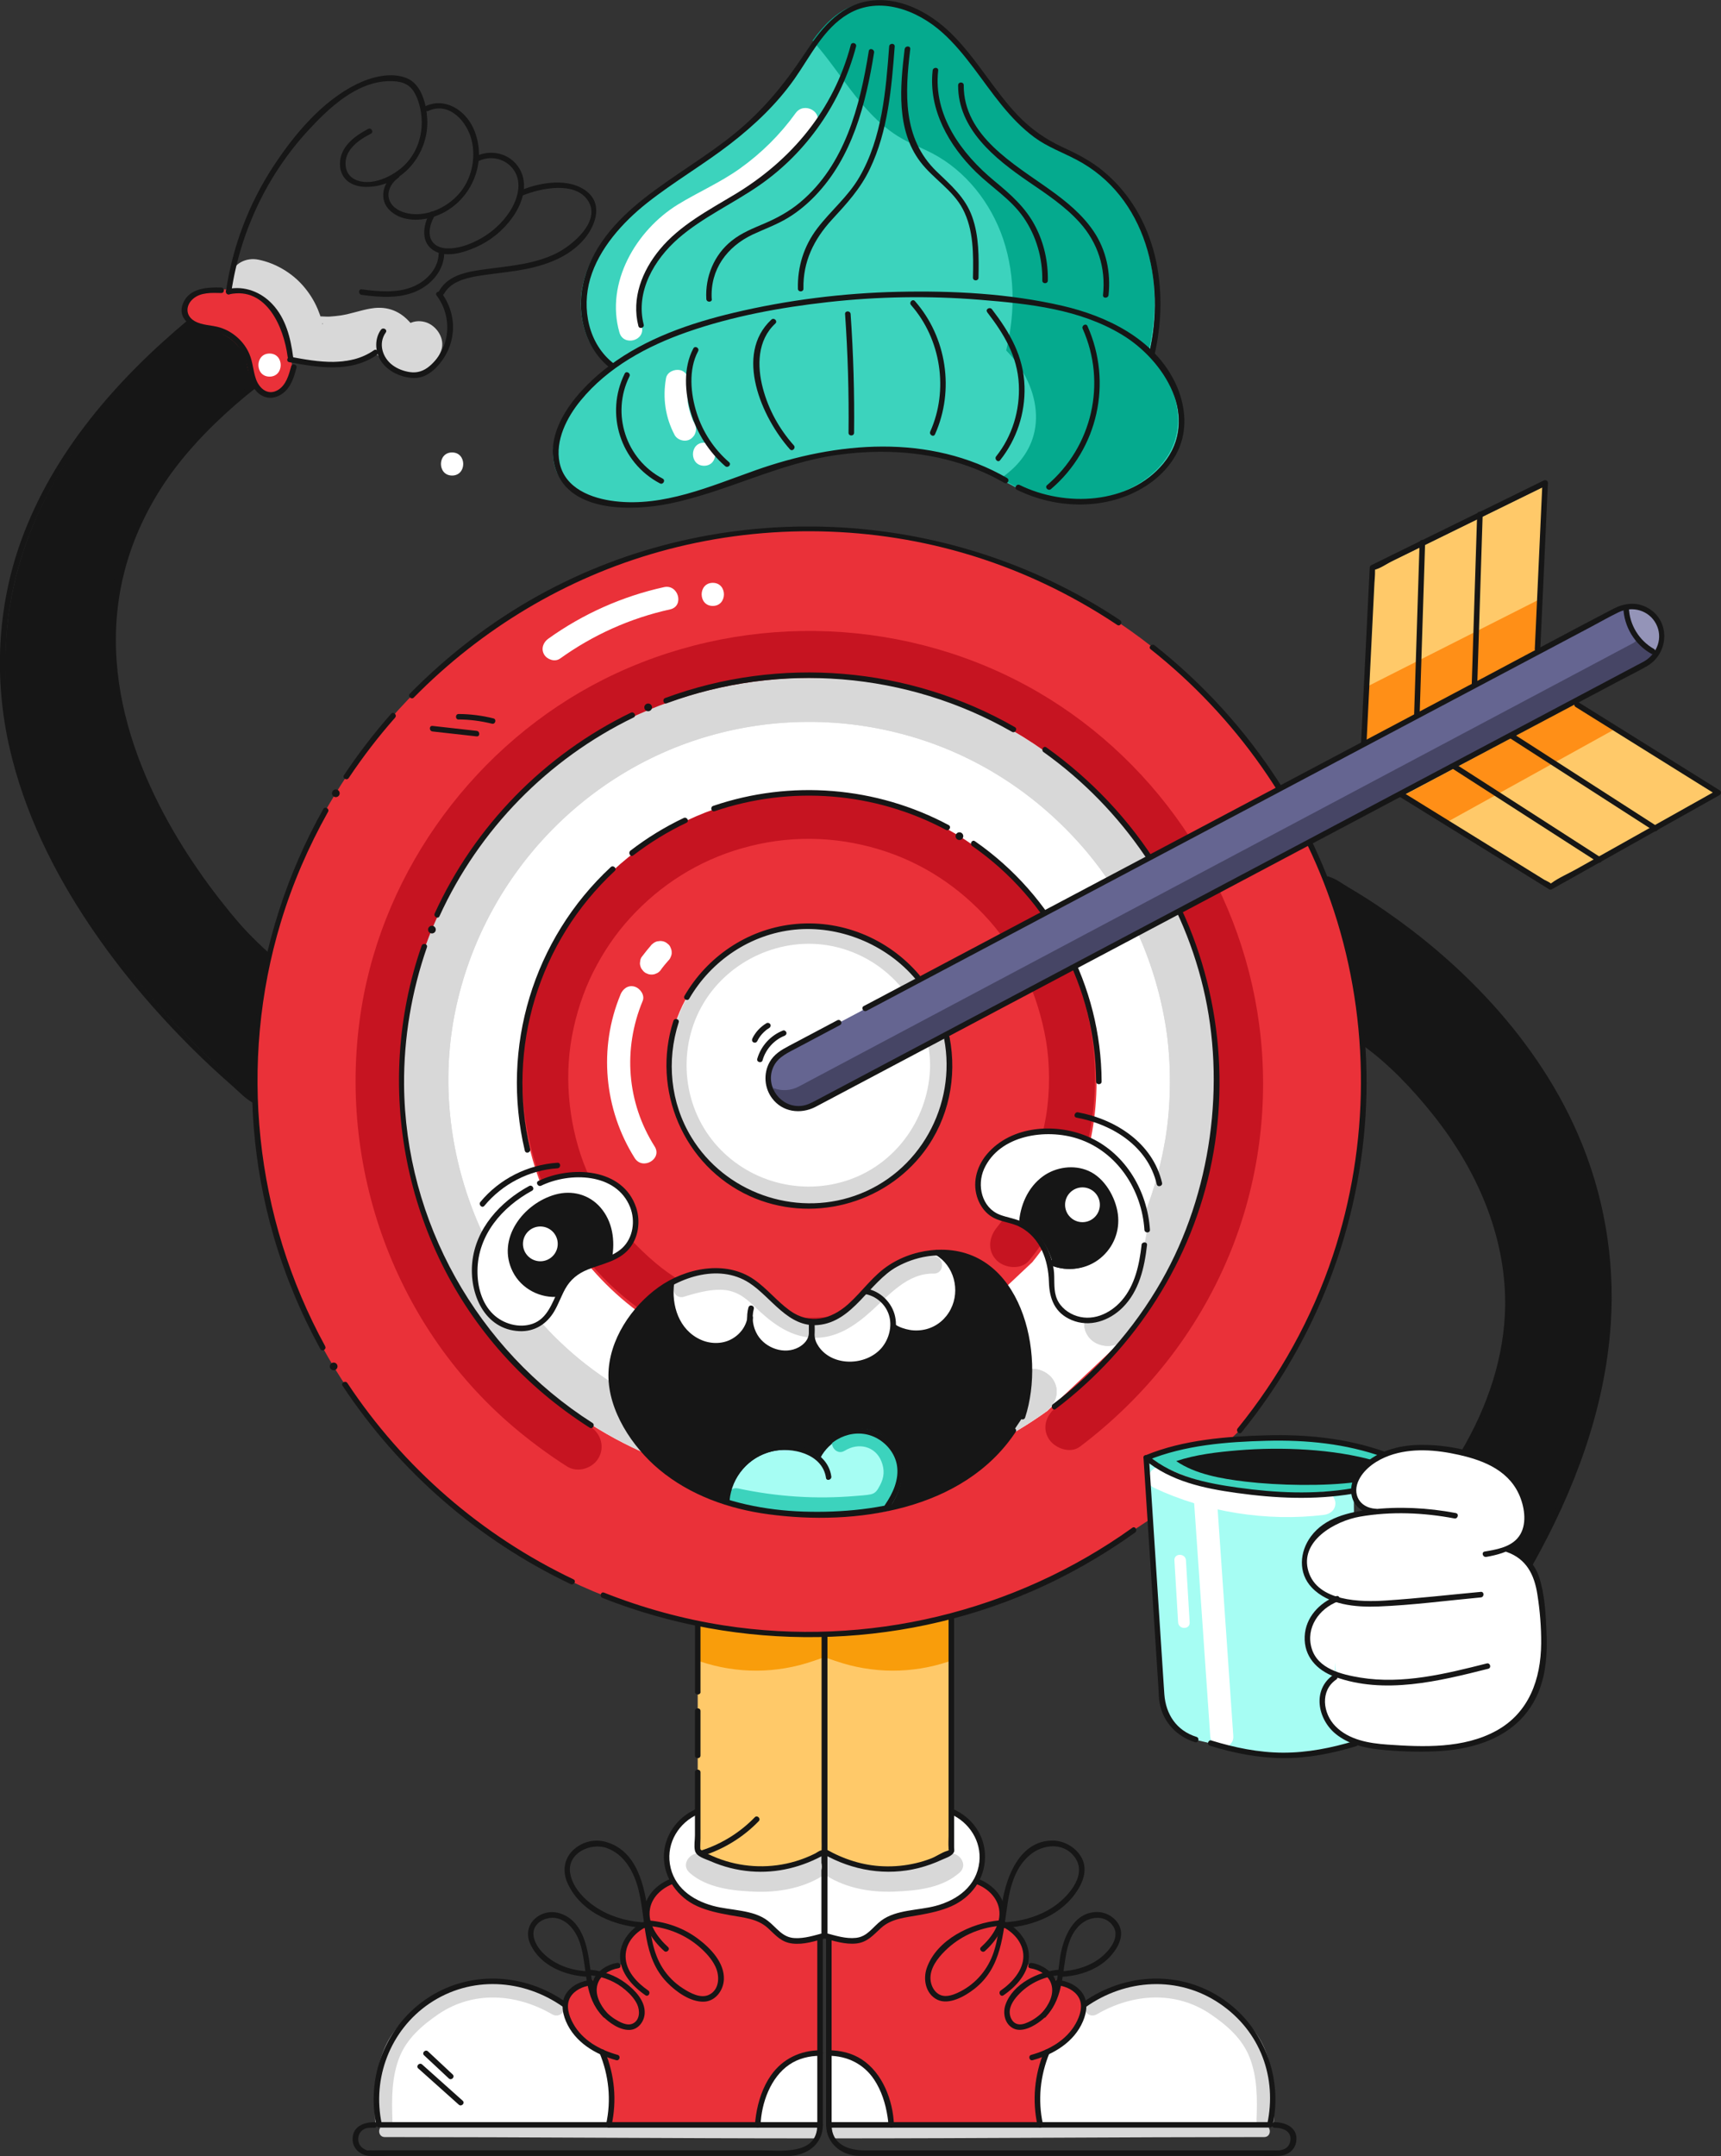 <?xml version="1.0" encoding="UTF-8"?>
<svg id="Layer_2" data-name="Layer 2" xmlns="http://www.w3.org/2000/svg" viewBox="0 0 223.65 280.1">
  <rect x="0" y="0" width="223.65" height="280.1" fill="#333333" stroke="none"/>
  <defs>
    <style>
      .cls-1 {
        fill: none;
      }

      .cls-2 {
        fill: #f99d0b;
      }

      .cls-3 {
        fill: #ea3139;
      }

      .cls-4 {
        fill: #fff;
      }

      .cls-5 {
        fill: #ffc969;
      }

      .cls-6 {
        fill: #ff8f17;
      }

      .cls-7 {
        fill: #656591;
      }

      .cls-8 {
        fill: #d8d8d8;
      }

      .cls-9 {
        fill: #c61421;
      }

      .cls-10 {
        fill: #a6fdf3;
      }

      .cls-11 {
        fill: #161616;
      }

      .cls-12 {
        fill: #05aa8e;
      }

      .cls-13 {
        fill: #3cd3bd;
      }

      .cls-14 {
        fill: #9494b8;
      }

      .cls-15 {
        fill: #464565;
      }
    </style>
  </defs>
  <g id="Layer_3" data-name="Layer 3">
    <g>
      <g>
        <path class="cls-3" d="M90.42,242.26l-.74,.26c-.23,.23-.46,.47-.68,.72-.36,.32-.72,.66-1.01,1.09-.44,.65-.77-.61-.92,.17-.05,.27-1.84,1.07-1.86,1.34-.02,.2-.83,1.59-.82,1.79l-.21,.12c0,.35-.07,.08,0,.42,.08,.38-.11,0,.05,.35-.34-.64,0,.64,0-.09l-.09,1.46c-1.37,.65-1.62,.3-2.16,1.72-.18,.49-.82,.85-.82,1.36,0,.1-.24,.65-.24,.75-.12,0,.14,1.42,.02,1.46l-.87,.16c-1.08,.17-1.14-.17-1.69,.75-.03,.03-.06,.06-.09,.1-.52,.69-1.35,.69-1.28,1.5-1.41,.19-3.1,.97-3.4,2.34-.03,.15-.05,.3-.05,.44-2.57-1.96-5.79-3.12-9.27-3.12-8.46,0-15.31,6.85-15.31,15.31,0,1.16,.13,2.3,.38,3.39h29.85s-.04-.1-.04-.1h.05s-.01,.06-.02,.1h27.45c-.11-2.53,.04-33.85,.04-33.85"/>
        <path class="cls-4" d="M48.86,272.73c0,1.1,.12,2.18,.34,3.22h29.77c.22-1.04,.34-2.11,.34-3.22,0-2.21-.41-4.18-1.26-6.07-.53-1.19-2.35-1.56-3.15-2.56-.72-.9-.91-2.22-1.46-3.13-1.71-2.85-5.78-3.46-9.36-3.46-8.41,0-15.23,6.81-15.23,15.22Z"/>
        <path class="cls-8" d="M72.89,259.75c-5.3-3.08-11.86-3.55-17.07,0-2.4,1.63-4.64,3.58-5.82,6.29-1.29,2.97-1.38,6.23-1.25,9.41,.06,1.44,2.31,1.45,2.25,0-.11-2.76-.11-5.61,.92-8.21,.96-2.4,2.94-4.12,5.03-5.55,4.57-3.11,10.14-2.7,14.8,0,1.25,.73,2.39-1.21,1.14-1.94h0Z"/>
        <path class="cls-8" d="M105.8,276.31c-18.6,0-37.2-.17-55.8-.17-.97,0-.97,1.5,0,1.5,18.6,0,37.2,.17,55.8,.17,.97,0,.97-1.5,0-1.5h0Z"/>
        <line class="cls-1" x1="78.97" y1="275.95" x2="82.9" y2="275.95"/>
        <path class="cls-4" d="M106.69,266.76c-7.84,0-8.15,9.34-8.15,9.34h8.16l-.02-9.34Z"/>
        <path class="cls-11" d="M76.78,257.22c-1.16,.13-2.33,.62-3.06,1.57-.87,1.14-.7,2.57-.17,3.82,1.15,2.7,3.8,4.28,6.52,5.04,.45,.13,.64-.57,.19-.69-2.32-.65-4.57-1.89-5.77-4.06-.56-1-1-2.35-.38-3.42,.54-.92,1.63-1.42,2.66-1.54,.46-.05,.46-.77,0-.72h0Z"/>
        <path class="cls-11" d="M80.2,255.01c-1.41,.23-2.79,1.16-3.23,2.57-.5,1.61,.37,3.25,1.4,4.44,.3,.35,.81-.16,.51-.51-.86-1-1.64-2.39-1.22-3.74,.37-1.18,1.56-1.88,2.72-2.07,.46-.08,.26-.77-.19-.69h0Z"/>
        <path class="cls-11" d="M83.9,249.58c-1.8,.8-3.32,2.53-3.32,4.58,0,2.16,1.63,3.9,3.3,5.06,.38,.26,.74-.36,.36-.62-1.46-1.01-2.94-2.55-2.94-4.44s1.39-3.26,2.96-3.96c.42-.19,.06-.81-.36-.62h0Z"/>
        <path class="cls-11" d="M87.66,243.92c-1.81,.53-3.54,1.93-3.89,3.87-.41,2.21,.96,4.25,2.53,5.67,.34,.31,.85-.2,.51-.51-1.35-1.23-2.69-3.03-2.34-4.97,.3-1.7,1.81-2.9,3.39-3.37,.44-.13,.26-.82-.19-.69h0Z"/>
        <path class="cls-11" d="M77.9,266.68c1.23,2.96,1.55,6.14,.87,9.28l.35-.26c-8.69,0-17.39,0-26.08,0h-3.77l.35,.26c-1.3-5.96,1.11-12.24,6.2-15.68,5.36-3.62,12.18-3.22,17.38,.47,.38,.27,.74-.36,.36-.62-5.48-3.89-12.81-4.22-18.38-.28-5.19,3.67-7.6,10.12-6.26,16.3,.03,.15,.2,.26,.35,.26,8.69,0,17.39,0,26.08,0h3.77c.15,0,.31-.11,.35-.26,.71-3.26,.41-6.58-.87-9.66-.18-.42-.87-.24-.69,.19h0Z"/>
        <path class="cls-11" d="M98.84,276.06c.1-2.83,1.3-6.18,3.73-7.83,1.19-.81,2.59-1.14,4.02-1.15,.46,0,.46-.72,0-.72-2.58,.02-4.88,1.11-6.38,3.23-1.07,1.52-1.68,3.37-1.96,5.19-.06,.42-.12,.85-.14,1.27-.02,.46,.7,.46,.72,0h0Z"/>
        <path class="cls-11" d="M106.21,276.06c0,4.03-4.85,3.3-7.5,3.3h-13.46c-10.46,0-20.92,0-31.37,0h-4.75c-.33,0-.67,.03-1,0-.34-.03-.21,.17-.86-.2-.95-.55-.97-1.97,0-2.53,.4-.24,.94-.2,1.39-.2s.46-.72,0-.72c-1.39,0-2.84,.54-2.84,2.2,0,1.25,1.02,2.09,2.2,2.18,.77,.05,1.55,0,2.32,0h13.48c11.39,0,22.78,0,34.16,0,1.49,0,2.98,0,4.46,0,2.34-.01,4.49-1.46,4.49-4.02,0-.46-.72-.46-.72,0h0Z"/>
        <path class="cls-11" d="M79.12,276.42h27.45c.19,0,.36-.16,.36-.36v-33.76c0-.19-.16-.36-.36-.36h-17.76c-.46,0-.46,.72,0,.72h17.76l-.36-.36v33.76l.36-.36h-27.45c-.46,0-.46,.72,0,.72h0Z"/>
        <path class="cls-4" d="M90.58,235.36c-1.96,.81-3.46,2.65-3.85,4.74s.34,4.34,1.87,5.81c2.13,2.04,5.32,2.35,8.22,2.89,.85,.16,1.72,.35,2.45,.82,.75,.48,1.29,1.2,1.96,1.79,1.54,1.35,3.91,.6,5.89,.08v-10.65"/>
        <path class="cls-5" d="M107.03,240.6l-4.45,1.59-4.09,.71-5.91-1.34c-1.06,0-1.91-.86-1.91-1.91v-52.02h16.46l-.09,52.98Z"/>
        <path class="cls-2" d="M105.67,215.8c-4.75,1.64-9.9,1.66-14.66,.06h0c-1.06,0-.34-.43-.34-1.49v-52.02h16.46l-.09,52.98-1.36,.47Z"/>
        <g>
          <path class="cls-11" d="M60.13,272.92l-5.27-4.71c-.34-.31-.86,.2-.51,.51l5.27,4.71c.34,.31,.86-.2,.51-.51h0Z"/>
          <path class="cls-11" d="M58.83,269.51c-1.07-1-2.14-2-3.21-3-.34-.32-.85,.19-.51,.51,1.07,1,2.14,2,3.21,3,.34,.32,.85-.19,.51-.51h0Z"/>
        </g>
        <path class="cls-11" d="M84.13,249.78c-2.11-.08-4.22-.57-6.07-1.62-1.75-.99-3.65-2.75-3.97-4.84-.39-2.56,2.65-3.98,4.76-3.23,2.29,.81,3.55,3.13,4.11,5.36,1.05,4.16,.5,8.78,3.72,12.1,1.17,1.21,3.04,2.56,4.8,2.5,1.5-.05,2.53-1.47,2.59-2.88,.1-2.18-1.74-4.08-3.36-5.29-1.84-1.38-4.01-2.16-6.29-2.37-.46-.04-.46,.68,0,.72,2.38,.21,4.66,1.14,6.47,2.71,.83,.72,1.62,1.57,2.09,2.57,.57,1.21,.53,2.99-.85,3.65-1.09,.52-2.45-.24-3.37-.83-1.06-.67-1.98-1.59-2.65-2.65-1.32-2.07-1.58-4.56-1.87-6.94-.45-3.63-1.4-8.27-5.48-9.44-1.55-.44-3.25,0-4.38,1.16s-1.29,2.77-.6,4.25c1.79,3.89,6.31,5.64,10.34,5.79,.46,.02,.46-.7,0-.72h0Z"/>
        <path class="cls-11" d="M76.5,256.11c-1.51-.06-3.02-.41-4.34-1.16-1.23-.7-2.59-1.95-2.82-3.43-.27-1.78,1.86-2.74,3.32-2.23,1.62,.57,2.51,2.23,2.9,3.8,.76,3.03,.37,6.37,2.71,8.79,.86,.89,2.24,1.88,3.54,1.84,1.14-.03,1.93-1.11,1.97-2.18,.07-1.62-1.28-3.01-2.48-3.91-1.34-1-2.93-1.58-4.6-1.73-.46-.04-.46,.68,0,.72,1.69,.15,3.32,.82,4.6,1.93,.59,.51,1.16,1.12,1.5,1.84,.38,.82,.37,2.05-.56,2.5-.75,.36-1.71-.19-2.35-.59-.75-.48-1.4-1.13-1.88-1.88-.95-1.48-1.13-3.26-1.34-4.96-.33-2.67-1.03-6.06-4.03-6.92-1.15-.33-2.42,0-3.26,.86s-.97,2.08-.45,3.19c1.32,2.84,4.6,4.12,7.56,4.23,.46,.02,.46-.7,0-.72h0Z"/>
        <path class="cls-8" d="M89.61,243.3c2.26,2,5.63,2.35,8.53,2.46s6.11-.42,8.71-2.03c1.64-1.01,.14-3.61-1.51-2.59-2.1,1.29-4.5,1.68-6.94,1.63-1.21-.03-2.43-.16-3.62-.38-1.07-.2-2.21-.46-3.04-1.21-1.44-1.28-3.57,.84-2.12,2.12h0Z"/>
        <path class="cls-11" d="M91.03,228.07v-5.79c0-.46-.72-.46-.72,0v5.79c0,.46,.72,.46,.72,0h0Z"/>
        <path class="cls-11" d="M91.03,219.81v-32.19l-.36,.36h16.46l-.36-.36v51.52c0,.41,.02,.82,0,1.23,0,.05,.02,.13,0,.18,.16-.54,.12-.16-.11-.14-.14,0-.64,.35-.73,.39-.82,.41-1.68,.75-2.55,1.01-3.15,.94-6.55,.86-9.66-.23-.8-.28-1.58-.63-2.33-1.04-.44-.24-.47-.57-.36,0,0-.04,0-.08,0-.12-.06-.51,0-1.07,0-1.58v-8.59c0-.46-.72-.46-.72,0v8.19c0,.6-.14,1.39,0,1.98,.19,.79,1.29,1.06,2,1.37,1.66,.73,3.42,1.18,5.23,1.33,3.44,.29,6.79-.56,9.78-2.27,.11-.06,.18-.18,.18-.31v-52.93c0-.19-.16-.36-.36-.36h-16.46c-.19,0-.36,.16-.36,.36v32.19c0,.46,.72,.46,.72,0h0Z"/>
        <path class="cls-11" d="M90.4,235.05c-2.45,1.08-4.16,3.54-4.13,6.25s1.8,5.21,4.35,6.35c1.34,.6,2.78,.9,4.22,1.16,1.75,.32,3.58,.43,4.95,1.68,1.04,.95,1.73,1.85,3.21,2.01s2.86-.31,4.21-.67c.15-.04,.26-.19,.26-.35v-10.65c0-.46-.72-.46-.72,0v10.65l.26-.35c-1.21,.32-2.47,.73-3.74,.66-1.62-.08-2.32-1.35-3.49-2.25-1.92-1.48-4.86-1.32-7.12-1.94-2.76-.75-5.15-2.46-5.61-5.45-.43-2.77,1.18-5.37,3.7-6.48,.42-.19,.06-.81-.36-.62h0Z"/>
      </g>
      <path class="cls-3" d="M107.59,242.2s.15,31.32,.04,33.85h27.45s-.01-.06-.02-.1h.05l-.04,.1h29.85c.25-1.09,.38-2.23,.38-3.39,0-8.46-6.85-15.31-15.31-15.31-3.48,0-6.7,1.16-9.27,3.12,0-.15-.02-.3-.05-.44-.3-1.38-1.99-2.16-3.4-2.34,.08-.82-.75-.82-1.28-1.5-.03-.04-.06-.06-.09-.1-.56-.92-.61-.58-1.69-.75l-.87-.16c-.11-.04,.14-1.45,.02-1.46,0-.1-.24-.65-.24-.75,0-.52-.64-.87-.82-1.36-.54-1.42-.79-1.07-2.16-1.72l-.09-1.46c0,.74,.34-.54,0,.09,.15-.36-.03,.03,.05-.35,.07-.34,0-.08,0-.42l-.21-.12c0-.2-.8-1.59-.82-1.79-.02-.27-1.81-1.08-1.86-1.34-.15-.77-.48,.48-.92-.17-.29-.43-.64-.76-1.01-1.09-.22-.25-.45-.49-.68-.72l-.74-.26"/>
      <path class="cls-4" d="M165.43,272.73c0,1.1-.12,2.18-.34,3.22h-29.77c-.22-1.04-.34-2.11-.34-3.22,0-2.21,.41-4.18,1.26-6.07,.53-1.19,2.35-1.56,3.15-2.56,.72-.9,.91-2.22,1.46-3.13,1.71-2.85,5.78-3.46,9.36-3.46,8.41,0,15.23,6.81,15.23,15.22Z"/>
      <path class="cls-8" d="M142.54,261.69c4.65-2.71,10.23-3.11,14.8,0,2.1,1.43,4.07,3.14,5.03,5.55,1.04,2.6,1.03,5.46,.92,8.21-.06,1.45,2.19,1.45,2.25,0,.13-3.18,.04-6.45-1.25-9.41-1.18-2.71-3.41-4.65-5.82-6.29-5.21-3.55-11.76-3.08-17.07,0-1.25,.73-.12,2.67,1.14,1.94h0Z"/>
      <path class="cls-8" d="M108.49,277.81c18.6,0,37.2-.17,55.8-.17,.97,0,.97-1.5,0-1.5-18.6,0-37.2,.17-55.8,.17-.97,0-.97,1.5,0,1.5h0Z"/>
      <path class="cls-4" d="M107.61,266.76c7.84,0,8.15,9.34,8.15,9.34h-8.16l.02-9.34Z"/>
      <path class="cls-11" d="M137.51,257.94c1.03,.12,2.12,.62,2.66,1.54,.63,1.07,.18,2.42-.38,3.42-1.21,2.16-3.45,3.41-5.77,4.06-.45,.12-.26,.82,.19,.69,2.72-.76,5.37-2.34,6.52-5.04,.52-1.22,.71-2.64-.13-3.76-.73-.98-1.91-1.48-3.1-1.62-.46-.05-.46,.67,0,.72h0Z"/>
      <path class="cls-11" d="M133.9,255.71c1.16,.19,2.36,.89,2.72,2.07,.42,1.35-.36,2.74-1.22,3.74-.3,.35,.21,.86,.51,.51,1.03-1.19,1.9-2.83,1.4-4.44-.44-1.41-1.81-2.34-3.23-2.57-.45-.07-.65,.62-.19,.69h0Z"/>
      <path class="cls-11" d="M130.03,250.2c1.57,.69,2.97,2.15,2.96,3.96s-1.48,3.43-2.94,4.44c-.38,.26-.02,.89,.36,.62,1.68-1.16,3.29-2.9,3.3-5.06,0-2.05-1.52-3.78-3.32-4.58-.42-.19-.79,.43-.36,.62h0Z"/>
      <path class="cls-11" d="M126.44,244.62c1.59,.46,3.09,1.67,3.39,3.37,.35,1.94-.99,3.74-2.34,4.97-.34,.31,.17,.82,.51,.51,1.56-1.42,2.93-3.46,2.53-5.67-.36-1.94-2.08-3.34-3.89-3.87-.45-.13-.64,.56-.19,.69h0Z"/>
      <path class="cls-11" d="M135.7,266.49c-1.28,3.08-1.58,6.4-.87,9.66,.03,.15,.2,.26,.35,.26,8.69,0,17.39,0,26.08,0,1.26,0,2.51,0,3.77,0,.15,0,.31-.11,.35-.26,1.34-6.19-1.07-12.64-6.26-16.3-5.57-3.94-12.89-3.61-18.38,.28-.38,.27-.02,.89,.36,.62,5.2-3.68,12.02-4.09,17.38-.47s7.49,9.71,6.2,15.68l.35-.26c-8.69,0-17.39,0-26.08,0-1.26,0-2.51,0-3.77,0l.35,.26c-.68-3.14-.36-6.32,.87-9.28,.18-.43-.52-.61-.69-.19h0Z"/>
      <path class="cls-11" d="M116.17,276.06c-.11-3.16-1.47-6.75-4.2-8.52-1.27-.82-2.77-1.17-4.28-1.18-.46,0-.46,.72,0,.72,2.41,.01,4.55,1.06,5.9,3.08,.96,1.44,1.49,3.14,1.75,4.84,.05,.33,.1,.7,.11,1.06,.02,.46,.74,.46,.72,0h0Z"/>
      <path class="cls-11" d="M107.36,276.06c0,2.4,2,3.99,4.27,4.02,1.09,.01,2.19,0,3.28,0h14.61c11.08,0,22.16,0,33.24,0,1.14,0,2.29,.05,3.43,0,1.06-.04,2.02-.65,2.24-1.75,.36-1.83-1.26-2.62-2.79-2.62-.46,0-.46,.72,0,.72,1.15,0,2.34,.5,2.01,1.85-.17,.72-.74,1.02-1.43,1.09-.25,.02-.51,0-.77,0h-3.66c-4.55,0-9.1,0-13.65,0-10.41,0-20.81,0-31.22,0h-4.58c-2.06,0-4.27-.77-4.27-3.3,0-.46-.72-.46-.72,0h0Z"/>
      <line class="cls-3" x1="123.87" y1="242.26" x2="107.72" y2="242.26"/>
      <path class="cls-11" d="M135.17,275.7c-8.01,0-16.01,0-24.02,0-1.15,0-2.29,0-3.44,0l.36,.36c0-9.84,0-19.68,0-29.52v-4.24c-.12,.12-.24,.24-.36,.36,5.92,0,11.84,0,17.76,0,.46,0,.46-.72,0-.72-5.92,0-11.84,0-17.76,0-.19,0-.36,.16-.36,.36,0,9.84,0,19.68,0,29.52v4.24c0,.19,.16,.36,.36,.36,8.01,0,16.01,0,24.02,0,1.15,0,2.29,0,3.44,0,.46,0,.46-.72,0-.72h0Z"/>
      <path class="cls-4" d="M123.71,235.36c1.96,.81,3.46,2.65,3.85,4.74s-.34,4.34-1.87,5.81c-2.13,2.04-5.32,2.35-8.22,2.89-.85,.16-1.72,.35-2.45,.82-.75,.48-1.29,1.2-1.96,1.79-1.54,1.35-3.91,.6-5.89,.08v-10.65"/>
      <path class="cls-5" d="M107.26,240.6l4.45,1.59,4.09,.71,5.91-1.34c1.06,0,1.91-.86,1.91-1.91v-52.02s-16.46,0-16.46,0l.09,52.98Z"/>
      <path class="cls-2" d="M108.62,215.8c4.75,1.64,9.9,1.66,14.66,.06h0c1.06,0,.34-.43,.34-1.49v-52.02s-16.46,0-16.46,0l.09,52.98,1.36,.47Z"/>
      <path class="cls-11" d="M130.16,250.5c3.57-.14,7.35-1.45,9.53-4.43,.99-1.35,1.73-3.1,.88-4.7-.72-1.36-2.3-2.27-3.83-2.25-4.22,.04-5.99,4.69-6.51,8.15-.34,2.26-.42,4.6-1.24,6.75s-2.45,3.93-4.55,4.88c-.77,.35-1.71,.65-2.49,.15-.63-.4-.98-1.17-1.03-1.9-.09-1.44,.92-2.74,1.88-3.69,1.89-1.88,4.4-3.01,7.05-3.25,.46-.04,.46-.76,0-.72-3.64,.33-8.12,2.49-9.41,6.18-.52,1.47-.15,3.38,1.36,4.12s3.58-.43,4.81-1.39c3.61-2.81,3.7-7.14,4.36-11.29,.36-2.25,1.05-4.59,2.86-6.11s4.63-1.67,5.98,.5c1.43,2.3-1.17,5.08-2.98,6.27-1.98,1.3-4.33,1.9-6.68,1.99-.46,.02-.46,.74,0,.72h0Z"/>
      <path class="cls-11" d="M137.8,256.83c2.62-.1,5.38-1.07,6.97-3.25,.74-1,1.27-2.31,.64-3.5-.54-1.02-1.71-1.69-2.86-1.68-3.1,.03-4.42,3.42-4.8,5.97-.24,1.63-.31,3.32-.9,4.88s-1.75,2.79-3.24,3.47c-.53,.24-1.16,.44-1.7,.11-.42-.26-.66-.81-.69-1.29-.07-1.01,.66-1.93,1.33-2.6,1.35-1.34,3.14-2.15,5.02-2.32,.46-.04,.46-.76,0-.72-2.67,.24-5.95,1.83-6.9,4.54-.39,1.11-.1,2.53,1.03,3.09s2.66-.29,3.57-1c2.64-2.05,2.71-5.19,3.2-8.22,.26-1.61,.74-3.29,2.04-4.37,1.23-1.03,3.22-1.17,4.17,.34,1,1.61-.86,3.57-2.12,4.4-1.42,.93-3.1,1.36-4.78,1.43-.46,.02-.46,.74,0,.72h0Z"/>
      <path class="cls-8" d="M122.56,241.17c-.84,.74-1.97,1-3.04,1.21-1.19,.23-2.41,.35-3.62,.38-2.43,.06-4.84-.33-6.94-1.63-1.65-1.02-3.16,1.58-1.51,2.59,2.6,1.6,5.69,2.14,8.71,2.03s6.27-.46,8.53-2.46c1.45-1.28-.68-3.4-2.12-2.12h0Z"/>
      <path class="cls-11" d="M106.99,240.86c3.78,2.16,8.18,2.9,12.43,1.82,1.01-.26,1.99-.61,2.94-1.05,.53-.25,1.43-.49,1.63-1.08,.05-.15,0-.39,0-.54v-9.98c0-11.22,0-22.44,0-33.66,0-2.91,0-5.83,0-8.74,0-.19-.16-.36-.36-.36-5.49,0-10.97,0-16.46,0-.19,0-.36,.16-.36,.36,0,5.96,0,11.91,0,17.87,0,9.5,0,19,0,28.5,0,2.19,0,4.38,0,6.57,0,.46,.72,.46,.72,0,0-5.96,0-11.91,0-17.87,0-9.5,0-19,0-28.5,0-2.19,0-4.38,0-6.57l-.36,.36c5.49,0,10.97,0,16.46,0l-.36-.36c0,7.25,0,14.5,0,21.74,0,9.7,0,19.4,0,29.1,0,.53-.04,1.07,0,1.6,0,.12,0,.25,0,.38,0,.03,0,.06,0,.09,0-.45,.33-.23-.18-.08-.71,.2-1.43,.74-2.13,1-.63,.24-1.27,.44-1.92,.59-1.4,.33-2.83,.47-4.27,.41-2.64-.1-5.13-.91-7.42-2.21-.4-.23-.77,.39-.36,.62Z"/>
      <path class="cls-11" d="M123.53,235.67c2.43,1.07,4.03,3.54,3.74,6.23-.35,3.11-2.81,4.93-5.65,5.7-2.26,.61-5.15,.47-7.09,1.91-1.12,.83-1.79,2.09-3.29,2.25-1.34,.15-2.69-.3-3.97-.64l.26,.35v-10.65c0-.46-.72-.46-.72,0v10.65c0,.16,.11,.31,.26,.35,1.36,.36,2.79,.82,4.21,.67s2.17-1.06,3.21-2.01c1.37-1.25,3.2-1.36,4.95-1.68,1.44-.26,2.88-.56,4.22-1.16,2.55-1.14,4.32-3.51,4.35-6.35s-1.68-5.17-4.13-6.25c-.42-.19-.79,.43-.36,.62h0Z"/>
      <path class="cls-10" d="M175.92,193.81c-5.16,.9-10.46,.57-15.63-.2-3.95-.59-8.05-1.51-11.08-4.12l-.05-.02,2,30.74c0,2.73,1.81,5.14,4.44,5.87l1.92,.46c6.71,2.1,12.06,2.12,18.79,.06"/>
      <path class="cls-13" d="M180.13,189.03c-6.55-2.39-14.04-2.46-20.97-1.73-3.36,.35-6.74,.86-9.85,2.17v.02c3.02,2.6,7.12,3.53,11.07,4.12,5.18,.77,10.48,1.1,15.63,.2"/>
      <path class="cls-11" d="M178.67,189.78c-5.34-1.54-12.12-1.83-17.78-1.36-2.74,.23-5.5,.55-8.03,1.4h-.01c2.47,1.69,5.81,2.29,9.04,2.67,4.22,.5,10.28,.62,14.48,.04"/>
      <path class="cls-8" d="M31.98,39.52c.31,.06,.6,.14,.9,.23l.29,.1c-.19-.09-.2-.09,0,0,.23,.11,.46,.24,.68,.37,0,0,.72,.54,.39,.26,.24,.2,.44,.43,.67,.64l.21,.23c-.11-.17-.11-.17,0,0,.15,.21,.29,.43,.42,.65,0,.01,.39,.83,.22,.4,.51,1.3,.59,2.58,1.65,3.62,1.33,1.3,3.28,1.23,5.01,1.14,1.56-.08,3.14-.29,4.67-.63,.64-.14,1.61-.23,2.18-.57,.45-.27-.29-.14-.36-.09-.15-.08-.15-.05,0,.08,.11,.12,.22,.24,.33,.37,1.08,1.23,2.41,2.18,4.11,2.19,1.92,0,3.37-1.25,3.99-2.98,.55-1.53-.62-3.28-2.1-3.69-1.66-.46-3.14,.56-3.69,2.1l1.8-1.42c.33-.04,.58,.05,.77,.26-.01,.01-.3-.31-.42-.44-.39-.43-.74-.84-1.2-1.21-1.31-1.05-2.78-1.33-4.43-1.03-1.27,.23-2.49,.68-3.78,.88-.48,.07-.97,.12-1.45,.15-.55,.04-1.55-.12-2.06,.05-.89,.3,1.57,.69,1.13,.98,.08,.18,.07,.12-.03-.19l-.06-.28c-.14-.53-.32-1.03-.53-1.53-.48-1.13-1.11-2.12-1.92-3.05-1.48-1.69-3.58-2.92-5.77-3.37-1.59-.33-3.24,.46-3.69,2.1-.41,1.49,.5,3.36,2.1,3.69h0Z"/>
      <path class="cls-11" d="M172.56,114.21s59.86,29.36,26.35,88.85l-2.58-1.53-6.14-12.75c18.38-30.84-12.92-53.3-12.92-53.3l-4.71-21.27Z"/>
      <path class="cls-4" d="M200.31,208.34c-.17-1.42-.36-2.87-.95-4.17-.59-1.31-2.12-2.48-3.49-2.9l-.56,.13c.91-.3,1.73-.75,2.31-1.5,.76-1,.92-2.34,.76-3.59-.28-2.2-1.51-4.25-3.31-5.55-1.44-1.04-3.17-1.57-4.9-1.98-4.27-1.03-9.25-1.27-12.55,1.62-.97,.85-1.76,2.01-1.78,3.3-.02,1.29,.99,2.62,2.89,2.67l.46,.02c-.37,.03-.74,.04-1.1,.08-2.23,.25-4.52,.75-6.29,2.13s-2.84,3.85-2.02,5.94c.63,1.59,2.19,2.63,3.81,3.17,.02,0,.05,.01,.07,.02,.03-.01,.05-.02,.08-.03v.06s.07,.02,.1,.03l-.11,.16v-.18s-.05-.01-.07-.02c-1.62,.61-2.99,1.91-3.53,3.56-.55,1.67-.15,3.65,1.12,4.87,.62,.6,1.41,.99,2.22,1.29l.04-1.48,.11,1.53s-.1-.03-.15-.05v.42c-1.56,.95-2.05,3.14-1.38,4.84,.67,1.69,2.25,2.9,3.96,3.52,1.71,.62,3.56,.74,5.38,.83,3,.15,6.03,.24,8.97-.38,2.94-.62,5.8-2.02,7.66-4.37,3-3.81,2.81-9.17,2.24-13.98Z"/>
      <path class="cls-11" d="M33.5,50.02c-39.78,31.1-3.72,69.14,2.24,74.92l-2.29,18.07S-34.3,91.09,25.1,41.81l.02-.02c.33,.25,.73,.44,1.13,.56,.79,.23,1.62,.27,2.41,.48,1.83,.49,3.37,1.95,3.95,3.75,.3,.9,.36,1.86,.67,2.75"/>
      <g>
        <path class="cls-13" d="M130.31,62.41c-8.74-5.12-19.77-4.99-29.43-1.97-7.47,2.34-14.99,6.34-22.66,4.83-2.07-.41-4.18-1.3-5.37-3.05-2.08-3.04-.56-7.28,1.74-10.16,5.1-6.39,13.28-9.45,21.25-11.26,11.88-2.7,24.24-3.27,36.32-1.67,3.64,.48,7.29,1.17,10.67,2.61,3.38,1.44,6.49,3.7,8.46,6.8,1.59,2.51,2.37,5.66,1.58,8.52-1.05,3.79-4.64,6.44-8.43,7.49-4.12,1.14-8.67,.69-12.48-1.25"/>
        <path class="cls-13" d="M79.21,47.55c-3.09-2.26-4.26-6.54-3.52-10.29s3.12-7.01,5.94-9.6,6.11-4.59,9.26-6.76c4.35-3,8.52-6.39,11.57-10.7,2.46-3.48,4.47-7.76,8.45-9.29,3.36-1.29,7.26-.12,10.15,2.03s4.99,5.17,7.13,8.06,4.46,5.79,7.6,7.56c1.26,.71,2.62,1.21,3.9,1.88,4.36,2.28,7.61,6.43,9.19,11.09s1.57,9.78,.41,14.56"/>
      </g>
      <path class="cls-12" d="M152.77,56.92c-1.05,3.79-4.64,6.44-8.43,7.49-4.12,1.15-8.67,.69-12.48-1.25l-1.65-.89c-.06-.04-.13-.07-.19-.11,2.04-1.36,3.66-3.27,4.3-5.62,.79-2.86,.01-6-1.58-8.52-.38-.6-.8-1.16-1.26-1.7-.23-.27-.47-.53-.72-.79,.52-2.16,.82-4.38,.83-6.61,.01-2.69-.38-5.37-1.24-7.91-1.59-4.66-4.84-8.81-9.2-11.09-1.28-.67-2.64-1.18-3.9-1.89-3.14-1.76-5.46-4.66-7.6-7.55-1.3-1.77-2.59-3.57-4.06-5.2,1.41-1.96,3.01-3.67,5.23-4.52,3.36-1.29,7.26-.12,10.15,2.03,2.89,2.15,4.99,5.17,7.13,8.06,2.14,2.9,4.46,5.8,7.6,7.56,1.26,.71,2.62,1.21,3.9,1.88,4.36,2.28,7.61,6.44,9.19,11.1,1.59,4.65,1.58,9.75,.42,14.52,.74,.76,1.41,1.59,1.98,2.49,1.59,2.51,2.37,5.65,1.58,8.52Z"/>
      <path class="cls-4" d="M83.4,42.41c-.9-3.12,.08-6.25,1.77-8.92s4.03-4.17,6.73-5.61,5.19-2.86,7.55-4.74c2.51-1.99,4.67-4.34,6.54-6.94,1.13-1.57-1.47-3.07-2.59-1.51-2,2.78-4.46,5.22-7.25,7.21-2.55,1.82-5.41,3.05-8.07,4.68-5.42,3.34-9.44,10.17-7.58,16.62,.53,1.85,3.43,1.06,2.89-.8h0Z"/>
      <polygon class="cls-5" points="178.06 74.3 176.93 97.17 199.52 84.89 200.51 63.29 178.06 74.3"/>
      <polygon class="cls-5" points="223.15 102.84 204.81 91.4 181.88 103.03 201.35 115.08 223.15 102.84"/>
      <polygon class="cls-6" points="200.07 77.86 199.66 85.17 177.08 97.46 177.48 89.29 200.07 77.86"/>
      <polygon class="cls-6" points="204.51 91.55 209.6 94.87 187.92 106.87 182.42 103.34 204.51 91.55"/>
      <path class="cls-3" d="M24.89,41.81c1.09,.52,2.24,.88,3.36,1.31,.79,.3,1.69,.78,2.29,1.4,.36,.37,.8,.81,1.03,1.16,.31,.47,.39,.93,.5,1.53,.27,1.44,.76,3.2,2.33,3.7,1.39,.44,2.62-.53,3.19-1.74s.29-2.6,.05-3.86c-.47-2.46-1.57-4.71-3.56-6.3-1.25-1-2.7-1.29-4.26-1.38s-3.14-.06-4.61,.63c-.93,.44-.89,1.69-.3,2.36,.74,.84,1.8,1.06,2.85,1.21s1.91,.44,2.68,1.07c1.56,1.26,2.63,3.4,3.22,5.35,.24,.77,1.05,1.27,1.85,1.05s1.28-1.07,1.05-1.85c-.72-2.36-1.96-4.82-3.8-6.51-.94-.85-2.06-1.5-3.29-1.83-.5-.14-1.01-.18-1.52-.27-.25-.04-.5-.09-.74-.18,.15,.06,.03,.03-.04-.03,.2,.16-.12-.12-.14-.14l-.3,2.36c.81-.38,1.89-.27,2.84-.23s1.68,.08,2.37,.51c.05,.03,.34,.24,.14,.09,.08,.06,.16,.13,.24,.2,.17,.15,.32,.3,.48,.46,.36,.37,.59,.65,.85,1.06,.12,.19,.24,.38,.34,.58,.05,.09,.1,.19,.14,.29-.08-.2,0,.03,.01,.06,.16,.53,.34,1.04,.47,1.58,.05,.22,.1,.44,.15,.66,.02,.11,.04,.22,.06,.33,.06,.31,.03,.18,.02,.11,.04,.27,.06,.54,.08,.81,0,.12-.01,.27,.02,.38,.07,.27,.07-.27,.01,.02-.08,.36,.09-.13-.03,.07-.05,.08-.09,.16-.15,.24-.13,.2,.14-.14-.02,.02l-.05,.05c-.11,.1-.12,.11-.03,.04,.05,.02,.41-.17,.59-.12-.11-.03,.3,.06,.23,.11-.03,.02-.25-.52-.26-.55-.37-1.12-.36-2.27-.98-3.31-.52-.87-1.28-1.7-2.05-2.36-.89-.76-1.92-1.25-3.01-1.67-.96-.37-2.06-.71-2.8-1.07s-1.62-.2-2.05,.54c-.38,.65-.2,1.7,.54,2.05h0Z"/>
      <path class="cls-3" d="M147.32,198.8c-11.86,8.54-26.42,13.58-42.17,13.58-39.81,0-72.08-32.17-72.08-71.86s32.27-71.86,72.08-71.86,72.08,32.17,72.08,71.86c0,17.18-6.05,32.95-16.13,45.31l-1.22,1.18-5.98,.89-4.85,1.51,.33,8.02-2.06,1.36Z"/>
      <path class="cls-4" d="M136.11,183.3c-8.7,6.27-19.4,9.97-30.96,9.97-29.22,0-52.91-23.62-52.91-52.75s23.69-52.75,52.91-52.75,52.91,23.62,52.91,52.75c0,12.61-4.44,24.19-11.84,33.26"/>
      <path class="cls-3" d="M127,170.71c-6.14,4.42-13.69,7.03-21.84,7.03-20.62,0-37.34-16.67-37.34-37.22s16.72-37.22,37.34-37.22,37.34,16.67,37.34,37.22c0,8.9-3.13,17.07-8.36,23.47"/>
      <path class="cls-9" d="M123.59,165.17c-5.99,4.26-13.07,6.39-20.43,5.98-2.89-.16-5.84-.76-8.82-1.83-2.46-.88-5.19-2.33-7.58-4.02-2.08-1.48-4.44-3.74-6.26-5.99-.23-.29-.61-.8-1-1.35-.43-.63-.85-1.27-1.24-1.92-.73-1.22-1.52-2.76-2-3.89-2.28-5.41-2.98-11.8-1.95-17.42,.55-3.04,1.51-5.91,2.76-8.41,1.37-2.71,2.91-4.96,4.8-7.04,3.98-4.37,8.94-7.47,14.53-9.07,5.88-1.69,11.96-1.64,17.84,.14,5.53,1.67,10.44,4.86,14.37,9.3,1.82,2.06,3.46,4.54,4.77,7.27,1.13,2.35,2.07,5.42,2.56,8.32s.53,6.57,0,9.74c-.6,3.57-1.76,7.01-3.52,10.17-.85,1.52-1.8,2.99-2.9,4.35-1.02,1.26-1.23,3.01,0,4.24,1.05,1.05,3.22,1.27,4.24,0,5.42-6.72,8.54-14.95,8.54-23.63,0-7.01-2.02-14.05-5.83-19.94-7.67-11.9-21.8-18.67-35.9-16.88s-26.16,11.5-30.78,24.99-.73,28.88,9.55,38.65c11.22,10.67,28.15,13.23,42.1,6.52,1.81-.87,3.54-1.91,5.18-3.08,1.32-.94,1.95-2.62,1.08-4.1-.76-1.3-2.78-2.02-4.1-1.08h0Z"/>
      <path class="cls-8" d="M132.82,178.26c-8.99,6.42-19.78,9.57-30.82,8.89-8.76-.54-17.33-3.68-24.63-8.97-14.22-10.31-21.61-28.86-18.34-46.14,3.31-17.45,16.35-31.71,33.33-36.49,8.81-2.48,18.08-2.35,26.86,.38,8.25,2.57,15.63,7.43,21.42,14.05,5.68,6.49,9.45,14.63,10.86,23.4,.71,4.43,.74,9.94-.08,14.74-.92,5.38-2.72,10.56-5.41,15.31-1.25,2.21-2.67,4.34-4.27,6.32-1.02,1.26-1.23,3.01,0,4.24,1.05,1.05,3.22,1.27,4.24,0,7.72-9.54,12.08-21.34,12.04-33.65-.03-10.01-2.96-20-8.43-28.39-10.97-16.84-31.06-26.31-51.05-23.73s-36.97,16.37-43.5,35.4c-6.57,19.14-1.09,41.05,13.53,54.98,7.12,6.78,16.15,11.59,25.81,13.55,11.53,2.33,23.57,.83,34.15-4.33,2.56-1.25,4.99-2.72,7.31-4.37,1.32-.94,1.95-2.62,1.08-4.1-.76-1.3-2.78-2.02-4.1-1.08h0Z"/>
      <path class="cls-8" d="M132.82,178.26c-8.99,6.42-19.78,9.57-30.82,8.89-8.76-.54-17.33-3.68-24.63-8.97-14.22-10.31-21.61-28.86-18.34-46.14,3.31-17.45,16.35-31.71,33.33-36.49,8.81-2.48,18.08-2.35,26.86,.38,8.25,2.57,15.63,7.43,21.42,14.05,5.68,6.49,9.45,14.63,10.86,23.4,.71,4.43,.74,9.94-.08,14.74-.92,5.38-2.72,10.56-5.41,15.31-1.25,2.21-2.67,4.34-4.27,6.32-1.02,1.26-1.23,3.01,0,4.24,1.05,1.05,3.22,1.27,4.24,0,7.72-9.54,12.08-21.34,12.04-33.65-.03-10.01-2.96-20-8.43-28.39-10.97-16.84-31.06-26.31-51.05-23.73s-36.97,16.37-43.5,35.4c-6.57,19.14-1.09,41.05,13.53,54.98,7.12,6.78,16.15,11.59,25.81,13.55,11.53,2.33,23.57,.83,34.15-4.33,2.56-1.25,4.99-2.72,7.31-4.37,1.32-.94,1.95-2.62,1.08-4.1-.76-1.3-2.78-2.02-4.1-1.08h0Z"/>
      <g>
        <path class="cls-4" d="M72.77,85.57c4.3-3.09,9.14-5.26,14.31-6.4,1.88-.42,1.09-3.31-.8-2.89-5.4,1.19-10.54,3.48-15.03,6.7-.66,.47-.97,1.31-.54,2.05,.38,.65,1.39,1.01,2.05,.54h0Z"/>
        <path class="cls-4" d="M92.63,78.72c1.93,0,1.93-3,0-3s-1.93,3,0,3h0Z"/>
      </g>
      <path class="cls-4" d="M148.71,161.75c-.23,2.13-.66,4.29-1.74,6.15s-2.91,3.37-5.04,3.64-4.48-1-5.05-3.06c-.25-.88-.17-1.82-.22-2.73-.16-3-1.92-6.05-4.77-7.01-.81-.27-1.68-.38-2.45-.75-1.98-.95-2.79-3.55-2.13-5.65s2.49-3.65,4.51-4.51c3.77-1.6,8.35-.96,11.68,1.43s5.37,6.4,5.58,10.5"/>
      <path class="cls-4" d="M68.93,154.4c-3.81,2.02-6.56,5.35-7.12,9.01-.4,2.59,.03,5.46,1.81,7.39s5.12,2.48,7.06,.72c1.64-1.5,1.89-4.08,3.48-5.63,1.87-1.82,5.02-1.71,6.94-3.47,1.65-1.51,1.93-4.18,.91-6.17s-3.16-3.26-5.37-3.57-4.48,.06-6.48,1.06"/>
      <path class="cls-11" d="M130.87,62.1c-10.09-5.81-22.13-4.75-32.73-.99-5.81,2.06-11.91,4.76-18.22,4.01-3.04-.36-6.51-1.65-7.2-5.01-.6-2.9,.96-5.92,2.75-8.09,3.55-4.33,8.64-7.07,13.85-8.89,5.87-2.05,12.11-3.19,18.27-3.88,6.53-.73,13.13-.84,19.68-.31s13.06,1.23,18.56,4.56,10.2,10.86,5.35,16.72c-4.44,5.35-12.79,5.68-18.67,2.79-.41-.2-.78,.42-.36,.62,5.21,2.57,11.81,2.7,16.79-.51,2.06-1.33,3.79-3.25,4.55-5.61,.86-2.68,.34-5.62-.91-8.08-2.79-5.49-8.78-8.37-14.51-9.7-6.93-1.6-14.27-1.98-21.36-1.82s-14.36,1.06-21.34,2.72c-5.69,1.35-11.42,3.33-16.15,6.86-3.84,2.87-8.81,8.21-7,13.51,1.95,5.68,10.14,5.38,14.83,4.42,7.4-1.53,14.11-5.22,21.65-6.3s15.22-.18,21.81,3.61c.4,.23,.77-.39,.36-.62h0Z"/>
      <path class="cls-11" d="M79.77,47.24c-3.32-2.55-4.2-7.15-3.07-11.03s4.17-7.3,7.41-9.86c3.47-2.74,7.31-4.96,10.81-7.67,3.14-2.43,6.05-5.19,8.34-8.45,2.06-2.93,3.76-6.53,6.96-8.41,4.08-2.4,9-.5,12.25,2.42,3.06,2.75,5.17,6.33,7.76,9.49,1.25,1.52,2.61,2.95,4.2,4.12,1.68,1.24,3.62,1.93,5.46,2.9,9.1,4.77,11.65,15.88,9.43,25.25-.11,.45,.59,.64,.69,.19,2-8.47,.38-18.09-6.57-23.9-1.62-1.36-3.44-2.29-5.35-3.17-2.24-1.03-4.15-2.38-5.85-4.16-3.16-3.33-5.38-7.44-8.67-10.65-2.83-2.76-6.79-4.87-10.86-4.15-3.81,.67-6.19,3.84-8.19,6.87-2.58,3.92-5.39,7.33-9.04,10.31s-7.93,5.42-11.72,8.39-7.02,6.6-8.01,11.27c-.85,3.99,.34,8.36,3.64,10.89,.37,.28,.73-.34,.36-.62h0Z"/>
      <path class="cls-11" d="M109.82,40.8c.36,5.14,.51,10.28,.45,15.43,0,.46,.71,.46,.72,0,.06-5.15-.09-10.3-.45-15.43-.03-.46-.75-.46-.72,0h0Z"/>
      <path class="cls-11" d="M118.39,39.63c3.9,4.43,4.91,11.05,2.5,16.43-.19,.42,.43,.79,.62,.36,2.56-5.7,1.52-12.61-2.61-17.3-.31-.35-.81,.16-.51,.51h0Z"/>
      <path class="cls-11" d="M128.28,40.55c2.19,2.84,3.94,5.72,4.12,9.4,.16,3.35-.85,6.71-2.94,9.33-.29,.36,.22,.87,.51,.51,2.15-2.7,3.27-6.1,3.17-9.56-.11-3.93-1.9-7.01-4.23-10.05-.28-.36-.9,0-.62,.36h0Z"/>
      <path class="cls-11" d="M140.7,42.72c3.15,7.05,1.23,15.32-4.63,20.31-.35,.3,.16,.81,.51,.51,6.12-5.21,8.02-13.85,4.74-21.18-.19-.42-.81-.06-.62,.36h0Z"/>
      <path class="cls-11" d="M83.65,42.17c-1.09-4.28,1.37-8.47,4.52-11.21s7.1-4.51,10.55-6.91c6.17-4.29,10.62-10.75,12.53-18.01,.12-.45-.58-.64-.69-.19-2.22,8.41-7.7,14.97-15.06,19.4-3.44,2.07-7.15,4.01-9.75,7.15-2.3,2.78-3.71,6.35-2.79,9.95,.11,.45,.81,.26,.69-.19h0Z"/>
      <path class="cls-11" d="M92.49,38.84c-.22-3.82,1.98-6.8,5.34-8.38,1.52-.71,3.1-1.27,4.54-2.14,1.31-.79,2.5-1.78,3.56-2.88,4.83-5.01,6.59-11.93,7.66-18.61,.07-.45-.62-.65-.69-.19-1.14,7.15-3.11,14.78-8.9,19.63-1.38,1.16-2.92,2.01-4.56,2.72-1.52,.65-3.07,1.25-4.37,2.3-2.27,1.81-3.45,4.68-3.28,7.56,.03,.46,.75,.46,.72,0h0Z"/>
      <path class="cls-11" d="M104.41,37.5c-.07-3.52,1.36-6.41,3.7-8.96,1.91-2.07,3.71-4.02,4.93-6.59,2.37-4.94,2.82-10.53,3.23-15.91,.03-.46-.69-.46-.72,0-.43,5.75-.91,11.85-3.86,16.95-1.47,2.55-3.73,4.37-5.49,6.69s-2.57,4.99-2.51,7.83c0,.46,.73,.46,.72,0h0Z"/>
      <path class="cls-11" d="M117.56,6.38c-.58,4.86-1.12,10.47,2.03,14.63,1.66,2.2,4.21,3.65,5.52,6.13,1.44,2.73,1.39,5.94,1.33,8.94,0,.46,.71,.46,.72,0,.05-2.65,.08-5.41-.83-7.94s-2.77-4.08-4.62-5.87c-4.45-4.3-4.1-10.2-3.42-15.89,.06-.46-.67-.46-.72,0h0Z"/>
      <path class="cls-11" d="M121.2,9.17c-.56,5.06,2.12,9.75,5.64,13.19,2.05,2,4.52,3.51,6.17,5.89s2.49,5.29,2.44,8.2c0,.46,.71,.46,.72,0,.04-2.45-.49-4.86-1.62-7.04-1.27-2.46-3.24-4.18-5.35-5.92-4.26-3.52-7.93-8.52-7.28-14.33,.05-.46-.67-.46-.72,0h0Z"/>
      <path class="cls-11" d="M124.51,11.06c-.03,5.7,4.79,9.56,9.08,12.5,2.35,1.61,4.79,3.21,6.71,5.34,2.37,2.63,3.42,5.91,3.04,9.43-.05,.46,.67,.46,.72,0,.31-2.92-.29-5.83-1.94-8.28-1.47-2.18-3.53-3.86-5.65-5.38-4.69-3.37-11.26-7-11.23-13.61,0-.46-.72-.46-.72,0h0Z"/>
      <path class="cls-11" d="M38.09,46.35c-.32-2.44-.95-4.97-2.68-6.82-1.49-1.6-3.64-2.44-5.8-1.98l.44,.44c1.15-7.8,4.61-15.17,9.95-20.99,2.72-2.96,6.33-6.4,10.61-6.46,1.31-.02,2.5,.23,3.21,1.43,.6,1.02,.9,2.28,.97,3.46,.13,2.16-.59,4.35-2.11,5.91s-4.52,3.02-6.62,1.94c-1.3-.67-1.44-2.35-.75-3.53,.65-1.11,1.78-1.8,2.89-2.38,.41-.22,.05-.84-.36-.62-1.78,.94-3.67,2.33-3.66,4.55,0,1.94,1.47,2.94,3.29,2.98,4.75,.08,8.31-4.27,8.05-8.85-.11-1.88-.73-4.49-2.67-5.28-2.04-.83-4.59-.15-6.47,.77-4.5,2.19-8.15,6.56-10.85,10.68-3.2,4.88-5.3,10.42-6.16,16.19-.04,.27,.15,.5,.44,.44,4.82-1.02,7.07,4.28,7.57,8.11,.06,.45,.78,.46,.72,0h0Z"/>
      <path class="cls-11" d="M51.41,22.49c-1.67,1.14-2.29,3.5-.64,4.95,1.55,1.37,3.93,1.31,5.77,.66,4.6-1.61,7.02-6.99,4.96-11.47-1.08-2.34-3.66-4.01-6.2-2.84-.42,.19-.06,.81,.36,.62,2.71-1.25,5.02,1.37,5.62,3.77s0,5.2-1.71,7.08c-1.5,1.66-3.88,2.8-6.15,2.53-.97-.12-2.04-.52-2.6-1.36-.77-1.17-.11-2.6,.94-3.32,.38-.26,.02-.88-.36-.62h0Z"/>
      <path class="cls-11" d="M55.87,27.65c-.86,1.48-1.25,3.72,.39,4.83s4,.33,5.6-.37c1.87-.82,3.5-2.15,4.7-3.81s2.07-3.97,1.16-5.98c-1.01-2.22-3.62-3.06-5.79-2.06-.42,.19-.06,.81,.36,.62,1.73-.79,3.8-.13,4.69,1.56s.14,3.77-.88,5.26c-.93,1.35-2.18,2.47-3.61,3.28-1.34,.76-3.04,1.4-4.6,1.28-.96-.08-1.82-.6-2.01-1.59-.18-.91,.16-1.87,.62-2.66,.23-.4-.39-.76-.62-.36h0Z"/>
      <path class="cls-11" d="M47.01,38.31c2.46,.33,5.14,.53,7.43-.63,1.81-.92,3.25-2.67,3.29-4.76,0-.46-.71-.46-.72,0-.04,1.95-1.52,3.53-3.24,4.28-2.11,.92-4.55,.68-6.77,.39-.46-.06-.45,.66,0,.72h0Z"/>
      <path class="cls-11" d="M49.5,42.84c-.82,1.15-.78,2.75-.06,3.95s2.13,2,3.53,2.24c.8,.14,1.58,.11,2.32-.25s1.32-.9,1.82-1.5c.97-1.16,1.59-2.58,1.73-4.09,.18-1.83-.38-3.7-1.48-5.16-.28-.37-.9,0-.62,.36,2.11,2.8,1.8,6.84-.89,9.15-.76,.65-1.6,.95-2.6,.8-.8-.12-1.6-.42-2.25-.91-1.31-.98-1.87-2.83-.87-4.23,.27-.38-.35-.74-.62-.36h0Z"/>
      <path class="cls-11" d="M57.68,38.21c.83-1.51,2.54-2.01,4.13-2.3,1.8-.32,3.64-.47,5.44-.76,3.03-.49,6.19-1.44,8.36-3.74,1.65-1.74,2.92-4.76,.63-6.55s-5.95-1.19-8.44-.18c-.42,.17-.24,.87,.19,.69,2.28-.92,6.73-1.86,8.41,.68,1.76,2.67-1.98,5.79-4.05,6.83-2.78,1.41-5.95,1.65-8.99,2.06-2.29,.31-5.07,.64-6.31,2.89-.22,.41,.4,.77,.62,.36h0Z"/>
      <path class="cls-11" d="M68.75,154.09c-3.76,2.05-6.93,5.51-7.38,9.92-.4,4.02,1.55,8.71,6.12,8.93,1.97,.09,3.57-.92,4.55-2.6,.54-.93,.89-1.95,1.41-2.89,.68-1.22,1.64-1.99,2.92-2.51,1.85-.75,4.01-1.08,5.37-2.68,1.23-1.44,1.52-3.57,.94-5.35-1.72-5.23-8.51-5.51-12.71-3.49-.42,.2-.05,.82,.36,.62,3.71-1.79,9.77-1.71,11.56,2.8,.7,1.77,.39,3.99-1.04,5.31-1.36,1.25-3.33,1.51-4.97,2.22-1.55,.67-2.57,1.72-3.31,3.23-.82,1.66-1.42,3.68-3.33,4.37-1.75,.63-3.85,.03-5.16-1.24-1.5-1.45-2.05-3.63-2.03-5.66,.04-4.61,3.19-8.25,7.08-10.37,.41-.22,.04-.84-.36-.62h0Z"/>
      <path class="cls-11" d="M132.78,184.3c1.71-5.02,1.23-10.74-1.29-15.41-.77-1.42-1.73-2.75-2.97-3.78-3.99-3.3-10.37-2.62-14.24,.81-1.38,1.23-2.5,2.73-3.86,3.98s-3.11,2.25-4.96,2.13c-3.8-.25-5.84-4.82-9.41-6.16-2.91-1.09-6.79-.35-9.44,1.28-3.94,2.42-7.02,6.69-7.26,11.31-.08,1.59,.26,3.18,.81,4.67,1.88,5.04,6.18,8.94,11.1,11.14s10.4,2.82,15.78,2.72c4.66-.09,9.36-.71,13.7-2.42s8.31-4.57,10.84-8.48"/>
      <path class="cls-11" d="M148.35,161.75c-.29,2.54-.85,5.22-2.58,7.21-1.54,1.77-3.95,2.83-6.23,1.87-1.08-.46-1.99-1.31-2.32-2.45s-.13-2.28-.28-3.4c-.23-1.71-.95-3.39-2.11-4.68-.53-.59-1.16-1.11-1.86-1.48-.97-.52-2.04-.62-3.05-1.01-2.34-.92-3-3.82-2.03-5.96,2.01-4.42,8.06-5.27,12.2-3.91,5.08,1.67,8.3,6.62,8.63,11.83,.03,.46,.75,.46,.72,0-.32-4.97-3.09-9.78-7.69-11.94-4.3-2.02-10.33-1.69-13.54,2.17-1.35,1.63-1.9,3.82-1.12,5.83,.32,.82,.84,1.57,1.56,2.09,1.18,.86,2.7,.83,3.96,1.51,2.6,1.4,3.62,4.3,3.7,7.09,.06,2.22,.77,4.05,2.94,4.97,2.35,1,4.91,.11,6.65-1.63,2.15-2.15,2.83-5.2,3.16-8.11,.05-.46-.67-.46-.72,0h0Z"/>
      <path class="cls-11" d="M133.13,159.09c.09-1.86,.76-3.72,2.09-5.06s3.33-1.97,5.18-1.51c2.05,.51,3.42,2.48,3.97,4.43s.06,4.05-1.35,5.52c-1.59,1.66-4.07,2.09-6.18,1.26-.43-.17-.62,.53-.19,.69,2.11,.83,4.59,.49,6.35-.96s2.55-3.59,2.27-5.73-1.7-4.7-3.83-5.62c-1.9-.83-4.22-.5-5.89,.7-2,1.45-3.02,3.86-3.14,6.28-.02,.46,.7,.46,.72,0h0Z"/>
      <path class="cls-11" d="M145.1,158.77c-.01,2-1.08,3.96-2.75,5.07-1.59,1.05-3.66,1.3-5.45,.67-.53-2.48-2.09-4.78-4.41-5.72,.21-2.25,1.26-4.46,3.11-5.75,1.98-1.38,4.87-1.52,6.76-.02,.52,.41,.94,.92,1.32,1.47,.86,1.26,1.43,2.75,1.42,4.28Z"/>
      <g>
        <path class="cls-11" d="M193.13,202.27c2.88-.49,5.56-1.6,5.67-4.93,.1-3.1-1.83-6.04-4.5-7.49s-6.41-2.15-9.56-2.14c-2.94,0-6.15,.84-8.1,3.19s-1.17,5.61,2.11,5.83c.46,.03,.46-.69,0-.72-2.08-.14-3.09-1.93-2.14-3.79,.77-1.51,2.39-2.56,3.95-3.12,2.88-1.03,6.1-.75,9.03-.09,3.41,.76,6.76,2.16,8.04,5.7,.59,1.63,.79,3.79-.46,5.17-1.05,1.16-2.76,1.44-4.23,1.69-.46,.08-.26,.77,.19,.69h0Z"/>
        <path class="cls-11" d="M189.19,196.57c-3.66-.69-7.39-.88-11.09-.45-2.82,.32-5.94,1.06-7.73,3.47-1.5,2.02-1.7,4.77,.11,6.67,2.16,2.26,5.68,2.56,8.62,2.45,4.45-.17,8.91-.77,13.34-1.18,.46-.04,.46-.76,0-.72-4.1,.38-8.2,.85-12.3,1.12-3.27,.22-8.89,.16-10.1-3.77s3.42-6.55,6.67-7.12c4.04-.71,8.28-.53,12.29,.23,.45,.09,.65-.61,.19-.69h0Z"/>
        <path class="cls-11" d="M173.66,207.36c-2.21,.87-4,2.77-4.11,5.23-.12,2.59,1.57,4.39,3.88,5.24,6.44,2.36,13.58,.58,19.97-1.03,.45-.11,.26-.81-.19-.69-5.32,1.34-10.91,2.74-16.42,1.84-2.42-.4-5.56-1.13-6.34-3.82s.97-5.12,3.4-6.07c.43-.17,.24-.86-.19-.69h0Z"/>
        <path class="cls-11" d="M173.29,217.58c-2.81,1.93-2.07,5.79,.32,7.71,1.58,1.27,3.57,1.77,5.55,1.99,2.46,.27,5.02,.35,7.49,.24,4.1-.19,8.46-1.31,11.29-4.49s3.21-7.21,3.03-11.1c-.1-2.31-.23-4.84-.96-7.05-.64-1.94-2.13-3.29-4.04-3.95-.44-.15-.63,.54-.19,.69,2.59,.89,3.62,2.98,4.01,5.54,.33,2.1,.51,4.25,.49,6.37-.04,4.63-1.58,8.99-5.83,11.32s-9.44,2.13-14.16,1.8c-2.39-.17-5-.6-6.75-2.39-1.63-1.66-2.02-4.61,.11-6.06,.38-.26,.02-.88-.36-.62h0Z"/>
      </g>
      <path class="cls-11" d="M149.52,84.34c11.05,8.75,19.46,20.62,23.84,34.03,4.72,14.46,4.66,30.35-.16,44.78-2.72,8.15-6.95,15.75-12.36,22.42-.29,.36,.22,.87,.51,.51,9.79-12.06,15.54-27.04,16.18-42.57,.6-14.73-3.36-29.47-11.33-41.88-4.36-6.78-9.84-12.79-16.16-17.79-.36-.28-.87,.22-.51,.51h0Z"/>
      <path class="cls-11" d="M53.79,90.61c8.78-8.93,19.79-15.54,31.86-18.92,12.81-3.6,26.59-3.56,39.38,.11,7.17,2.06,13.96,5.25,20.16,9.39,.39,.26,.75-.37,.36-.62-22.43-14.97-52.12-16.27-75.71-3.13-6.1,3.4-11.67,7.69-16.57,12.67-.33,.33,.18,.84,.51,.51h0Z"/>
      <path class="cls-11" d="M45.32,101.07c1.83-2.74,3.84-5.36,6.02-7.83,.31-.35-.2-.86-.51-.51-2.22,2.52-4.27,5.18-6.13,7.98-.26,.39,.37,.75,.62,.36h0Z"/>
      <path class="cls-11" d="M42.25,174.88c-9.16-16.73-11.29-36.79-5.76-55.06,1.51-5,3.59-9.8,6.14-14.35,.23-.4-.39-.77-.62-.36-9.42,16.78-11.82,37-6.45,55.51,1.48,5.09,3.53,9.99,6.07,14.64,.22,.41,.84,.04,.62-.36h0Z"/>
      <path class="cls-11" d="M74.52,205.18c-11.91-5.67-22.1-14.5-29.38-25.5-.25-.38-.88-.02-.62,.36,7.35,11.1,17.61,20.04,29.64,25.76,.42,.2,.78-.42,.36-.62h0Z"/>
      <path class="cls-11" d="M147.14,198.49c-15.28,10.94-34.47,15.56-53.06,12.68-5.34-.83-10.57-2.27-15.59-4.26-.43-.17-.62,.53-.19,.69,17.84,7.05,38.14,6.79,55.75-.85,4.75-2.06,9.25-4.64,13.46-7.65,.37-.27,.01-.89-.36-.62h0Z"/>
      <path class="cls-9" d="M76.72,185.34c-15.95-10.16-25.39-28.29-24.51-47.22,.77-16.59,9.84-32.36,23.72-41.47s32.83-11.35,49.07-4.93c7.39,2.92,14.29,7.82,19.77,13.91,5.47,6.09,9.54,13.64,11.66,21.66,4.74,17.96-.61,37.87-14.09,51.11-1.57,1.54-3.32,3.08-5.01,4.36-1.29,.98-1.96,2.59-1.08,4.1,.74,1.27,2.8,2.06,4.1,1.08,8.5-6.43,15.16-14.81,19.29-24.65,3.98-9.48,5.35-19.98,4-30.16-2.45-18.55-13.84-35.2-30.33-44.11-16.93-9.14-37.67-9.39-54.85-.76-16.46,8.28-28.54,24.5-31.49,42.72-3.32,20.5,4.36,41.78,20.49,55.01,1.99,1.63,4.06,3.15,6.22,4.52,1.37,.87,3.31,.28,4.1-1.08,.85-1.45,.29-3.23-1.08-4.1h0Z"/>
      <path class="cls-11" d="M126.34,109.91c10.01,6.97,16.04,18.4,16.1,30.6,0,.46,.72,.46,.72,0-.06-12.46-6.23-24.11-16.46-31.22-.38-.27-.74,.36-.36,.62h0Z"/>
      <path class="cls-11" d="M92.87,105.39c9.91-3.37,20.81-2.51,30.05,2.42,.41,.22,.77-.4,.36-.62-9.4-5.02-20.51-5.93-30.6-2.49-.44,.15-.25,.84,.19,.69h0Z"/>
      <path class="cls-11" d="M82.29,111.13c2.15-1.65,4.47-3.08,6.92-4.24,.42-.2,.05-.82-.36-.62-2.45,1.16-4.77,2.59-6.92,4.24-.36,.28,0,.9,.36,.62h0Z"/>
      <path class="cls-11" d="M68.9,149.3c-3.11-13.14,1.1-26.96,10.98-36.14,.34-.32-.17-.82-.51-.51-10.08,9.36-14.34,23.46-11.17,36.84,.11,.45,.8,.26,.69-.19h0Z"/>
      <ellipse class="cls-4" cx="105.15" cy="138.51" rx="18.25" ry="18.2"/>
      <path class="cls-11" d="M37.59,47.05c3.77,.71,8,1.4,11.37-.93,.38-.26,.02-.89-.36-.62-3.2,2.22-7.24,1.53-10.82,.86-.45-.09-.65,.61-.19,.69h0Z"/>
      <path class="cls-11" d="M35.02,123.88c-4.87-4.36-9.03-9.77-12.43-15.3-6.49-10.56-10.18-23.28-6.38-35.48,2.91-9.34,9.6-16.86,17.16-22.81,.36-.29-.15-.79-.51-.51-6.84,5.38-12.93,12-16.27,20.14-2.55,6.2-3.23,12.97-2.2,19.58,1.71,11.01,7.71,21.07,14.88,29.41,1.64,1.91,3.36,3.81,5.24,5.49,.34,.31,.86-.2,.51-.51h0Z"/>
      <path class="cls-11" d="M29.7,38.25c.46,0,.46-.72,0-.72s-.46,.72,0,.72h0Z"/>
      <path class="cls-11" d="M33.26,142.7c-7.08-5.43-13.87-12.9-19.21-20.31C4.07,108.54-2.34,91.34,2.24,74.27c3.5-13.05,12.54-23.71,22.73-32.21,.36-.3-.16-.8-.51-.51-9.29,7.74-17.57,17.22-21.73,28.73-3.12,8.66-3.53,18.02-1.47,26.97,1.89,8.21,5.66,15.91,10.34,22.88,3.9,5.82,8.46,11.21,13.43,16.14,1.65,1.64,3.36,3.23,5.11,4.76,.8,.69,1.64,1.61,2.56,2.14,.06,.03,.12,.09,.17,.13,.37,.28,.73-.34,.36-.62h0Z"/>
      <path class="cls-11" d="M177.08,135.79c3.48,2.5,6.55,5.77,9.2,9.1,5.57,7,9.39,15.56,9.32,24.62-.06,6.79-2.31,13.28-5.73,19.08-.24,.4,.39,.76,.62,.36,5.71-9.67,7.57-20.89,3.72-31.59-2.62-7.28-7.34-13.73-12.96-18.99-1.21-1.13-2.46-2.24-3.8-3.21-.38-.27-.74,.35-.36,.62h0Z"/>
      <path class="cls-11" d="M172.37,114.52c6.65,3.27,12.79,8.13,18.05,13.29,10.9,10.69,18.22,24.74,18.31,40.23,.07,12.32-4.17,24.2-10.14,34.84-.23,.4,.39,.77,.62,.36,5.4-9.63,9.39-20.21,10.12-31.3,.55-8.42-.91-16.85-4.27-24.58-2.9-6.68-7.14-12.73-12.13-18.01-3.92-4.15-8.32-7.86-13.03-11.1-1.54-1.06-3.11-2.06-4.73-3.01-.71-.41-1.54-1.06-2.33-1.29-.04-.01-.07-.04-.11-.05-.41-.2-.78,.42-.36,.62h0Z"/>
      <g>
        <path class="cls-11" d="M177.58,96.61c.34-6.94,.69-13.88,1.03-20.82,.03-.53,.09-1.07,.08-1.6,0-.64,.1-.2-.12-.16,.8-.14,1.76-.87,2.49-1.22l11.35-5.57c2.86-1.4,5.71-2.8,8.57-4.2l-.54-.31c-.29,6.28-.58,12.57-.86,18.85l-.13,2.75c-.02,.46,.7,.46,.72,0,.29-6.28,.58-12.57,.86-18.85l.13-2.75c.01-.29-.31-.42-.54-.31-6.54,3.21-13.08,6.42-19.62,9.63-.94,.46-1.88,.92-2.82,1.39-.12,.06-.17,.19-.18,.31-.33,6.67-.66,13.34-.99,20.01-.05,.95-.09,1.91-.14,2.86-.02,.46,.7,.46,.72,0h0Z"/>
        <path class="cls-11" d="M184.48,70.49c-.21,6.5-.41,13-.62,19.5l-.09,2.81c-.01,.46,.71,.46,.72,0,.21-6.5,.41-13,.62-19.5l.09-2.81c.01-.46-.71-.46-.72,0h0Z"/>
        <path class="cls-11" d="M191.96,66.82c-.21,6.5-.41,13-.62,19.5l-.09,2.81c-.01,.46,.71,.46,.72,0,.21-6.5,.41-13,.62-19.5l.09-2.81c.01-.46-.71-.46-.72,0h0Z"/>
      </g>
      <g>
        <path class="cls-11" d="M181.84,103.48c5.68,3.51,11.36,7.03,17.04,10.54,.81,.5,1.62,1,2.43,1.51,.11,.07,.25,.06,.36,0,6.35-3.57,12.71-7.13,19.06-10.7,.91-.51,1.83-1.03,2.74-1.54,.24-.14,.22-.48,0-.62-5.34-3.33-10.68-6.66-16.02-9.99-.78-.48-1.55-.97-2.33-1.45-.39-.25-.76,.38-.36,.62,5.34,3.33,10.68,6.66,16.02,9.99,.78,.48,1.55,.97,2.33,1.45v-.62c-6.09,3.42-12.18,6.84-18.27,10.25-1.05,.59-2.26,1.1-3.23,1.81-.45,.33-.09,0,0,.13-.15-.22-.67-.42-.9-.55l-9.94-6.15c-2.86-1.77-5.72-3.54-8.58-5.3-.4-.24-.76,.38-.36,.62h0Z"/>
        <path class="cls-11" d="M208.03,111.4c-5.48-3.52-10.95-7.05-16.43-10.57-.78-.5-1.56-1-2.34-1.5-.39-.25-.75,.37-.36,.62,5.48,3.52,10.95,7.05,16.43,10.57,.78,.5,1.56,1,2.34,1.5,.39,.25,.75-.37,.36-.62h0Z"/>
        <path class="cls-11" d="M215.3,107.32c-5.48-3.52-10.95-7.05-16.43-10.57-.78-.5-1.56-1-2.34-1.5-.39-.25-.75,.37-.36,.62,5.48,3.52,10.95,7.05,16.43,10.57,.78,.5,1.56,1,2.34,1.5,.39,.25,.75-.37,.36-.62h0Z"/>
      </g>
      <path class="cls-11" d="M149.12,189.72c4.83-1.98,10.31-2.41,15.49-2.54s10.29,.38,15.15,2.11c.44,.16,.63-.54,.19-.69-4.91-1.75-10.15-2.27-15.34-2.13s-10.8,.57-15.68,2.57c-.42,.17-.24,.87,.19,.69h0Z"/>
      <path class="cls-11" d="M72.71,167.74c-1.97,.22-3.98-.6-5.1-2.27s-1.21-3.68-.35-5.43c1.62-3.3,6.54-5.99,9.73-3.2,1.83,1.61,2.26,4.16,1.85,6.46-.08,.45,.61,.65,.69,.19,.42-2.32,.09-4.79-1.5-6.62-1.48-1.7-3.71-2.28-5.86-1.68-4.17,1.16-7.69,5.77-5.53,10.04,1.13,2.23,3.61,3.5,6.07,3.23,.46-.05,.46-.77,0-.72h0Z"/>
      <path class="cls-11" d="M79.4,163.22c-1.75,.74-3.79,1.04-5.14,2.37-.73,.72-1.18,1.67-1.62,2.62-1.63,.14-3.31-.47-4.47-1.63-1.22-1.21-1.83-3-1.62-4.71,.27-2.18,1.8-4.04,3.65-5.22,1.5-.95,3.35-1.54,5.07-1.12,1.6,.39,2.93,1.63,3.62,3.12,.65,1.42,.77,3.03,.51,4.57Z"/>
      <circle class="cls-4" cx="70.22" cy="161.6" r="2.26"/>
      <circle class="cls-4" cx="140.67" cy="156.52" r="2.26"/>
      <path class="cls-11" d="M28.74,37.35c-1.84-.05-4.19,.08-4.97,2.1s1.18,3.14,2.84,3.44c1.12,.2,2.17,.37,3.14,1.01,.89,.59,1.61,1.46,2.01,2.44,.7,1.72,.47,4.34,2.54,5.18,.96,.39,2.01,.03,2.74-.66,.85-.8,1.19-1.98,1.49-3.07,.12-.45-.57-.64-.69-.19-.31,1.13-.66,2.44-1.74,3.08-1.3,.76-2.41-.22-2.84-1.44-.37-1.05-.4-2.19-.84-3.22-.35-.84-.9-1.59-1.58-2.19s-1.42-1.02-2.26-1.28c-1.07-.33-2.28-.26-3.28-.83-1.19-.67-1.22-2-.23-2.88s2.46-.8,3.68-.77c.46,.01,.46-.71,0-.72h0Z"/>
      <path class="cls-8" d="M120.87,138.4c-.07,6.58-4.2,12.64-10.46,14.85s-13.3,.3-17.56-4.77-4.81-12.48-1.43-18.14,10.23-8.75,16.74-7.42c7.35,1.5,12.64,8,12.71,15.48,.01,1.45,2.26,1.45,2.25,0-.08-7.52-4.75-14.26-11.8-16.91-7.05-2.65-15.37-.44-20.17,5.36s-5.58,14.36-1.59,20.88,11.61,9.78,19.02,8.35c8.4-1.63,14.45-9.21,14.53-17.68,.01-1.45-2.24-1.45-2.25,0Z"/>
      <path class="cls-11" d="M135.63,97.72c10.31,7.36,17.8,18.29,20.74,30.64s1.1,26.61-5.44,38.07c-3.55,6.23-8.38,11.67-14.1,16-.36,.28,0,.9,.36,.62,10.39-7.87,17.76-19.34,20.29-32.16,2.58-13.07,.13-26.89-6.88-38.23-3.78-6.11-8.78-11.39-14.62-15.56-.38-.27-.74,.35-.36,.62h0Z"/>
      <path class="cls-11" d="M86.64,91.37c14.72-5.43,31.26-4.09,44.88,3.71,.4,.23,.77-.39,.36-.62-13.77-7.89-30.54-9.28-45.43-3.78-.43,.16-.24,.86,.19,.69h0Z"/>
      <path class="cls-11" d="M57.11,119.03c5.14-11.27,14.09-20.42,25.23-25.82,.42-.2,.05-.82-.36-.62-11.24,5.45-20.3,14.72-25.49,26.08-.19,.42,.43,.78,.62,.36h0Z"/>
      <path class="cls-11" d="M76.99,184.86c-14.96-9.53-24.35-26.18-24.48-43.96-.04-6.07,.98-12.1,2.97-17.83,.15-.44-.54-.63-.69-.19-6.32,18.17-2.29,38.71,10.55,53.05,3.3,3.69,7.11,6.89,11.29,9.55,.39,.25,.75-.37,.36-.62h0Z"/>
      <rect class="cls-7" x="92.78" y="107.45" width="130.41" height="7.91" rx="3.95" ry="3.95" transform="translate(-33.77 86.94) rotate(-27.92)"/>
      <path class="cls-4" d="M124.52,167.3c-.17-1.93-1.02-3.5-2.71-4.45-2.68,.13-5.38,1.17-7.4,2.96-.55,.49-1.07,1.03-1.57,1.58,.05,.21,.11,.41,.18,.61,0,.01,.01,.03,.01,.04-.16-.04-.31-.09-.47-.14-.01,0-.02,0-.04,0-.03-.02-.06-.03-.1-.04-.6,.66-1.21,1.33-1.87,1.93-1.37,1.25-3.11,2.26-4.96,2.14-3.8-.25-5.84-4.83-9.41-6.16-1.4-.52-3.02-.63-4.62-.41-.35,.07-.69,.16-1.02,.28-1.11,.39-2.14,1.02-3.27,1.34-.24,1.9,.12,3.91,1.21,5.48,1.13,1.61,3.08,2.68,5.03,2.5,1.9-.16,3.66-1.63,3.99-3.5,.03,1.06,.43,2.11,1.13,2.91,1.01,1.15,2.62,1.74,4.13,1.53,1.31-.19,2.62-1.13,2.75-2.45v-1.52l.05,.34v1.6c.33,1.82,2.1,3.12,3.92,3.43,1.72,.3,3.58-.14,4.89-1.29,1.03-.89,1.69-2.23,1.75-3.59l.05,.07c.22,.19,.31,.15,.57,.28,1.71,.91,3.92,.72,5.5-.41,1.57-1.12,2.45-3.13,2.28-5.05Z"/>
      <path class="cls-10" d="M115.85,195.5s-.01,.02-.02,.03c-.11,.26-.22,.51-.37,.74-2.67,.53-5.41,.76-8.14,.81-4.29,.08-8.65-.3-12.72-1.58-.02-.2,.01-.41,.07-.6,0,0,.01-.01,.01-.02,.28-2.14,1.53-4.14,3.34-5.33,1.92-1.25,4.43-1.56,6.6-.8,.6,.21,1.18,.52,1.69,.91,.04,.03,.07,.06,.11,.1,.98-2.2,3.39-3.73,5.8-3.53,2.42,.19,4.61,2.19,4.91,4.59,.2,1.64-.4,3.27-1.28,4.68Z"/>
      <path class="cls-8" d="M88.88,168.46c1.56-.46,3.16-.93,4.8-.9,1.8,.03,3.03,.88,4.28,2.09,2.14,2.06,4.49,3.97,7.58,4.14s5.55-1.53,7.7-3.47c2.33-2.1,4.69-4.93,8.1-4.86,1.45,.03,1.45-2.22,0-2.25-3.17-.06-5.74,1.83-7.96,3.9s-4.85,4.92-8.34,4.38-4.98-3.65-7.73-5.23-6.12-.82-9.03,.04c-1.39,.41-.8,2.58,.6,2.17h0Z"/>
      <path class="cls-11" d="M86.88,166.71c-.43,3.28,.91,6.83,4.16,8.11,1.4,.55,2.98,.52,4.32-.19s2.26-1.92,2.48-3.37c.07-.45-.63-.65-.69-.19-.19,1.3-1.04,2.38-2.21,2.97s-2.66,.57-3.9,0c-2.81-1.28-3.81-4.45-3.43-7.33,.06-.46-.66-.45-.72,0h0Z"/>
      <path class="cls-11" d="M97.26,169.86c-.63,2.38,.56,4.93,2.84,5.9,1.95,.83,5.04,.37,5.66-2.02,.16-.62,.07-1.31,.07-1.94,0-.46-.72-.46-.72,0s.01,.94,0,1.41c-.02,.81-.63,1.45-1.31,1.82-1.84,1.01-4.31,.14-5.36-1.6-.61-1.01-.78-2.24-.48-3.38,.12-.45-.58-.64-.69-.19h0Z"/>
      <path class="cls-11" d="M112.37,168.11c1.46,.24,2.7,1.31,3.15,2.73s.03,3.12-.96,4.28c-2,2.33-6.31,2.47-8.15-.15-.34-.48-.55-1-.55-1.59v-1.25c0-.46-.72-.46-.72,0,0,1.12-.07,2.09,.57,3.08,.91,1.42,2.56,2.23,4.21,2.38,1.79,.16,3.68-.44,4.94-1.73s1.82-3.06,1.47-4.78c-.37-1.83-1.92-3.36-3.77-3.67-.45-.07-.65,.62-.19,.69h0Z"/>
      <path class="cls-11" d="M115.94,172.67c.45,.34,1.11,.56,1.64,.71,.62,.17,1.27,.23,1.91,.18,1.26-.1,2.47-.59,3.41-1.45,1.86-1.69,2.41-4.45,1.54-6.77-.47-1.26-1.34-2.25-2.49-2.93-.4-.23-.76,.39-.36,.62,2.4,1.41,3.22,4.59,1.96,7.05-.65,1.28-1.78,2.23-3.17,2.6-.7,.18-1.44,.22-2.15,.1-.63-.11-1.41-.35-1.92-.73-.37-.28-.73,.35-.36,.62h0Z"/>
      <path class="cls-13" d="M95.33,195.54c3.42,.74,6.9,1.17,10.39,1.24,1.76,.04,3.53-.02,5.28-.16,1.41-.12,3.33-.03,4.39-1.13,2.06-2.13,2.23-5.58,.42-7.9s-4.86-2.5-7.17-1.06c-1.22,.77-.1,2.71,1.14,1.94,1.74-1.09,3.96-.62,4.76,1.38,.44,1.09,.37,2.1-.19,3.13-.31,.57-.53,1.02-1.2,1.16-.63,.13-1.32,.15-1.96,.21-5.11,.44-10.26,.1-15.27-.98-1.41-.31-2.01,1.86-.6,2.17h0Z"/>
      <path class="cls-11" d="M94.81,194.94c.28-3.06,2.49-5.66,5.48-6.38,2.61-.62,6.6,.3,7.05,3.44,.07,.46,.76,.26,.69-.19-.49-3.45-4.81-4.59-7.72-3.99-3.42,.71-5.9,3.67-6.22,7.12-.04,.46,.68,.46,.72,0h0Z"/>
      <path class="cls-11" d="M133.22,184.16c2.74-8.34-.51-22.25-11.42-21.79-2.18,.09-4.36,.76-6.2,1.94-2.12,1.35-3.51,3.44-5.35,5.1-2.27,2.04-5.03,2.71-7.61,.85-1.67-1.2-2.96-2.86-4.65-4.03-3.72-2.59-8.94-1.48-12.41,1s-6.49,6.84-6.51,11.43,3.05,9.3,6.6,12.26c4.02,3.35,9.05,5.12,14.19,5.81,11.28,1.53,25.35-.48,32.13-10.7,.26-.39-.37-.75-.62-.36-5.83,8.79-17.06,11.02-26.93,10.71s-20.62-4.08-23.98-13.99c-1.68-4.96,.33-9.99,4.09-13.4,3.28-2.98,8.76-4.95,12.82-2.32,2.88,1.87,5.06,5.84,8.97,5.47,4.55-.43,6.56-5.53,10.24-7.57,4.78-2.65,10.71-1.72,13.86,2.89s3.87,11.08,2.09,16.51c-.14,.44,.55,.63,.69,.19h0Z"/>
      <path class="cls-11" d="M106.58,189.46c1.27-2.78,4.77-4.12,7.48-2.55,1.27,.73,2.25,1.99,2.5,3.45,.31,1.84-.53,3.66-1.55,5.14-.26,.38,.36,.74,.62,.36,1.69-2.45,2.5-5.64,.47-8.15-1.69-2.09-4.55-2.74-7-1.68-1.39,.6-2.51,1.69-3.14,3.06-.19,.42,.43,.78,.62,.36h0Z"/>
      <path class="cls-4" d="M80.63,129.23c-2.87,6.92-2.14,14.89,1.85,21.22,1.03,1.63,3.63,.12,2.59-1.51-3.62-5.72-4.14-12.67-1.55-18.91,.31-.75-.34-1.64-1.05-1.85-.86-.25-1.54,.3-1.85,1.05h0Z"/>
      <path class="cls-4" d="M84.72,122.68c-.47,.54-.92,1.1-1.35,1.67-.11,.17-.17,.36-.18,.56-.04,.2-.04,.4,.03,.6,.05,.2,.14,.37,.27,.51,.11,.16,.25,.29,.42,.39l.36,.15c.27,.07,.53,.07,.8,0l.36-.15c.23-.13,.4-.31,.54-.54,.07-.09,.14-.18,.2-.27l-.23,.3c.29-.38,.59-.74,.91-1.1,.15-.14,.25-.3,.31-.48,.09-.18,.14-.37,.13-.58,0-.21-.04-.4-.13-.58-.06-.19-.16-.35-.31-.48l-.3-.23c-.23-.14-.49-.2-.76-.2l-.4,.05c-.25,.07-.47,.2-.66,.39h0Z"/>
      <path class="cls-11" d="M62.94,156.66c2.35-2.84,5.82-4.64,9.51-4.88,.46-.03,.46-.75,0-.72-3.87,.25-7.55,2.1-10.02,5.09-.29,.35,.21,.87,.51,.51h0Z"/>
      <path class="cls-11" d="M139.9,145.2c4.7,.87,9.28,3.74,10.42,8.65,.11,.45,.8,.26,.69-.19-1.2-5.14-5.99-8.24-10.92-9.15-.45-.08-.65,.61-.19,.69h0Z"/>
      <path class="cls-15" d="M215.92,82.57c0,1.42-.76,2.79-2.1,3.5l-108.25,57.36c-1.93,1.02-4.32,.29-5.34-1.64-.32-.59,.29,.19,.29-.43,1.02,.4,2.21,.36,3.26-.19l108.42-57.6c1.34-.71,1.17-3.25,1.17-4.67h0c.87,.32,1.61,.95,2.08,1.82,.31,.59,.46,1.23,.46,1.85Z"/>
      <path class="cls-14" d="M211.47,78.9c.16,1.91,1.18,3.67,2.56,5,.29,.28,.61,.55,1.01,.61,.07,.01,.15,.01,.21-.03,.05-.03,.07-.09,.09-.14,.42-1.06,.58-2.08,.23-3.16-.1-.3-.65-.78-.82-1.04-.15-.24-.34-.44-.55-.63-.67-.58-1.54-.93-2.42-.98"/>
      <path class="cls-11" d="M112.64,131.31c4.08-2.16,8.16-4.33,12.25-6.49l28.15-14.92,31.46-16.67c7.41-3.92,14.81-7.85,22.22-11.77,1.21-.64,2.4-1.33,3.63-1.92,1.77-.85,3.92-.28,4.86,1.51s.16,3.86-1.53,4.86c-.32,.19-.67,.35-1,.53-5.58,2.96-11.15,5.91-16.73,8.87-9.74,5.16-19.48,10.32-29.22,15.49-10.5,5.56-21,11.13-31.5,16.69-7.86,4.17-15.72,8.33-23.58,12.5l-5.53,2.93c-.67,.35-1.28,.7-2.08,.76-2.55,.19-4.51-2.4-3.65-4.8,.49-1.36,1.64-1.93,2.82-2.55,1.99-1.05,3.97-2.1,5.96-3.16,.41-.22,.05-.84-.36-.62-2.09,1.11-4.18,2.21-6.27,3.32-1.02,.54-1.96,1.09-2.54,2.14-.81,1.48-.67,3.34,.34,4.68,1.34,1.79,3.68,2.1,5.6,1.13,.48-.25,.96-.51,1.44-.76,6.25-3.31,12.51-6.63,18.76-9.94,10.31-5.46,20.61-10.92,30.92-16.38,10.66-5.65,21.32-11.3,31.98-16.95,7.21-3.82,14.41-7.64,21.62-11.46,1.13-.6,2.28-1.16,3.38-1.79,2.87-1.66,3.08-5.93,.05-7.59-1.46-.8-3.02-.59-4.43,.14-5.4,2.81-10.75,5.7-16.13,8.55-10.25,5.43-20.5,10.87-30.76,16.3-10.48,5.55-20.96,11.11-31.45,16.66-6.06,3.21-12.12,6.42-18.19,9.64l-.88,.46c-.41,.22-.05,.84,.36,.62h0Z"/>
      <path class="cls-11" d="M210.96,78.96c.08,2.45,1.48,4.77,3.62,5.97,.4,.23,.77-.39,.36-.62-1.92-1.08-3.19-3.14-3.26-5.35-.02-.46-.74-.46-.72,0h0Z"/>
      <path class="cls-11" d="M99.1,137.74c.4-1.41,1.47-2.62,2.84-3.17,.18-.07,.31-.24,.25-.44-.05-.17-.26-.32-.44-.25-1.61,.64-2.86,2-3.34,3.67-.13,.45,.57,.64,.69,.19h0Z"/>
      <path class="cls-11" d="M98.4,135.28c.09-.19,.19-.37,.31-.54,.03-.04,.06-.08,.09-.12,.02-.02,.04-.05,.05-.07,.04-.05-.02,.02,0,0,.07-.08,.13-.16,.2-.24,.14-.15,.29-.29,.44-.42,.02-.02,.04-.03,.06-.05,.08-.06-.06,.04,.02-.02,.04-.03,.08-.06,.12-.09,.09-.06,.18-.12,.28-.18,.16-.1,.24-.33,.13-.49s-.32-.23-.49-.13c-.79,.47-1.44,1.16-1.84,1.99-.08,.17-.05,.4,.13,.49,.16,.09,.41,.05,.49-.13h0Z"/>
      <path class="cls-11" d="M56.21,95.03l5.73,.64c.46,.05,.46-.67,0-.72l-5.73-.64c-.46-.05-.46,.67,0,.72h0Z"/>
      <path class="cls-11" d="M59.6,93.47c1.46,.01,2.91,.2,4.33,.55,.45,.11,.64-.58,.19-.69-1.48-.37-3-.56-4.52-.57-.46,0-.46,.72,0,.72h0Z"/>
      <path class="cls-4" d="M35.03,48.93c1.93,0,1.93-3,0-3s-1.93,3,0,3h0Z"/>
      <path class="cls-4" d="M58.75,61.78c1.93,0,1.93-3,0-3s-1.93,3,0,3h0Z"/>
      <path class="cls-4" d="M86.55,49.15c-.45,2.53-.09,5.08,1.12,7.36,.37,.69,1.39,.96,2.05,.54,.71-.46,.93-1.31,.54-2.05-.11-.2-.28-.45-.33-.67,.08,.2,.09,.22,.03,.06-.03-.07-.05-.13-.08-.2-.04-.1-.07-.2-.11-.3-.16-.49-.29-.99-.37-1.5-.06-.4,.02,.24-.01-.08-.01-.12-.03-.25-.03-.37-.02-.25-.03-.5-.02-.75s.01-.5,.03-.75c0-.12,0-.26,.04-.37-.03,.22-.03,.25,0,.08,.01-.07,.02-.14,.04-.21,.14-.77-.21-1.65-1.05-1.85-.73-.17-1.7,.22-1.85,1.05h0Z"/>
      <path class="cls-4" d="M91.5,60.51c1.93,0,1.93-3,0-3s-1.93,3,0,3h0Z"/>
      <path class="cls-11" d="M81.18,48.54c-2.58,5.2-.56,11.56,4.58,14.26,.41,.22,.77-.41,.36-.62-4.78-2.51-6.73-8.42-4.32-13.28,.21-.41-.42-.78-.62-.36h0Z"/>
      <path class="cls-11" d="M94.75,60.05c-1.96-1.7-3.42-3.91-4.21-6.39s-1.1-5.64,.18-8.03c.22-.41-.4-.77-.62-.36-1.33,2.5-1.11,5.72-.32,8.36s2.35,5.1,4.46,6.93c.35,.3,.86-.2,.51-.51h0Z"/>
      <path class="cls-11" d="M103.16,57.86c-1.89-2.12-3.29-4.65-4.02-7.41-.77-2.9-.73-6.25,1.62-8.42,.34-.32-.17-.82-.51-.51-4.89,4.53-1.24,12.76,2.4,16.85,.31,.35,.82-.16,.51-.51h0Z"/>
      <path class="cls-11" d="M91.44,241.06c2.71-.88,5.18-2.41,7.16-4.46,.32-.33-.19-.84-.51-.51-1.9,1.96-4.25,3.43-6.84,4.28-.44,.14-.25,.84,.19,.69h0Z"/>
      <circle class="cls-11" cx="124.68" cy="108.63" r=".5"/>
      <circle class="cls-11" cx="43.64" cy="103.06" r=".5"/>
      <circle class="cls-11" cx="56.13" cy="120.77" r=".5"/>
      <circle class="cls-11" cx="43.36" cy="177.52" r=".5"/>
      <circle class="cls-11" cx="84.23" cy="91.9" r=".5"/>
      <path class="cls-11" d="M122.69,134.95c1.66,8.66-3.22,17.48-11.61,20.4-7.9,2.75-16.89-.45-21.23-7.6-2.73-4.49-3.26-9.94-1.65-14.93,.14-.44-.55-.63-.69-.19-2.88,8.94,1.32,18.85,9.92,22.76,7.89,3.59,17.47,1.14,22.67-5.79,3.19-4.25,4.3-9.65,3.3-14.84-.09-.45-.78-.26-.69,.19h0Z"/>
      <path class="cls-11" d="M89.57,129.74c2.88-4.95,7.95-8.37,13.68-8.96s11.86,1.83,15.73,6.42c.3,.35,.81-.16,.51-.51-4.08-4.82-10.33-7.36-16.62-6.59-5.84,.71-10.98,4.21-13.92,9.28-.23,.4,.39,.76,.62,.36h0Z"/>
      <path class="cls-4" d="M149.97,193.29c6.69,3.17,14.71,4.42,22.07,3.52,.81-.1,1.49-.62,1.5-1.5,0-.73-.7-1.6-1.5-1.5-6.82,.84-14.34-.17-20.56-3.11-1.74-.82-3.26,1.76-1.51,2.59h0Z"/>
      <path class="cls-4" d="M155.13,194.49c.63,9.07,1.25,18.14,1.88,27.21l.26,3.82c.13,1.92,3.13,1.93,3,0-.63-9.07-1.25-18.14-1.88-27.21l-.26-3.82c-.13-1.92-3.13-1.93-3,0h0Z"/>
      <path class="cls-11" d="M148.6,189.38c.65,9.95,1.29,19.89,1.94,29.84,.04,.68,.04,1.39,.16,2.05,.44,2.46,2.25,4.35,4.6,5.07,.44,.14,.63-.56,.19-.69-2.58-.8-3.99-2.91-4.18-5.54-.03-.4-.05-.79-.08-1.19l-.43-6.62c-.4-6.12-.8-12.23-1.19-18.35l-.3-4.57c-.03-.46-.75-.46-.72,0h0Z"/>
      <path class="cls-11" d="M148.76,189.65c3.38,2.81,7.7,3.72,11.95,4.31,5.02,.7,10.1,.94,15.12,.1,.46-.08,.26-.77-.19-.69-4.88,.82-9.85,.58-14.74-.1-4.1-.57-8.36-1.41-11.63-4.13-.35-.29-.87,.21-.51,.51h0Z"/>
      <path class="cls-11" d="M157.23,226.8c3.08,.95,6.25,1.59,9.49,1.61s6.41-.61,9.5-1.54c.44-.13,.25-.83-.19-.69-3.03,.91-6.13,1.53-9.3,1.52s-6.27-.65-9.3-1.58c-.44-.14-.63,.56-.19,.69h0Z"/>
      <path class="cls-4" d="M152.62,202.72c.16,2.68,.32,5.37,.48,8.05,.06,.96,1.56,.97,1.5,0-.16-2.68-.32-5.37-.48-8.05-.06-.96-1.56-.97-1.5,0h0Z"/>
    </g>
  </g>
</svg>